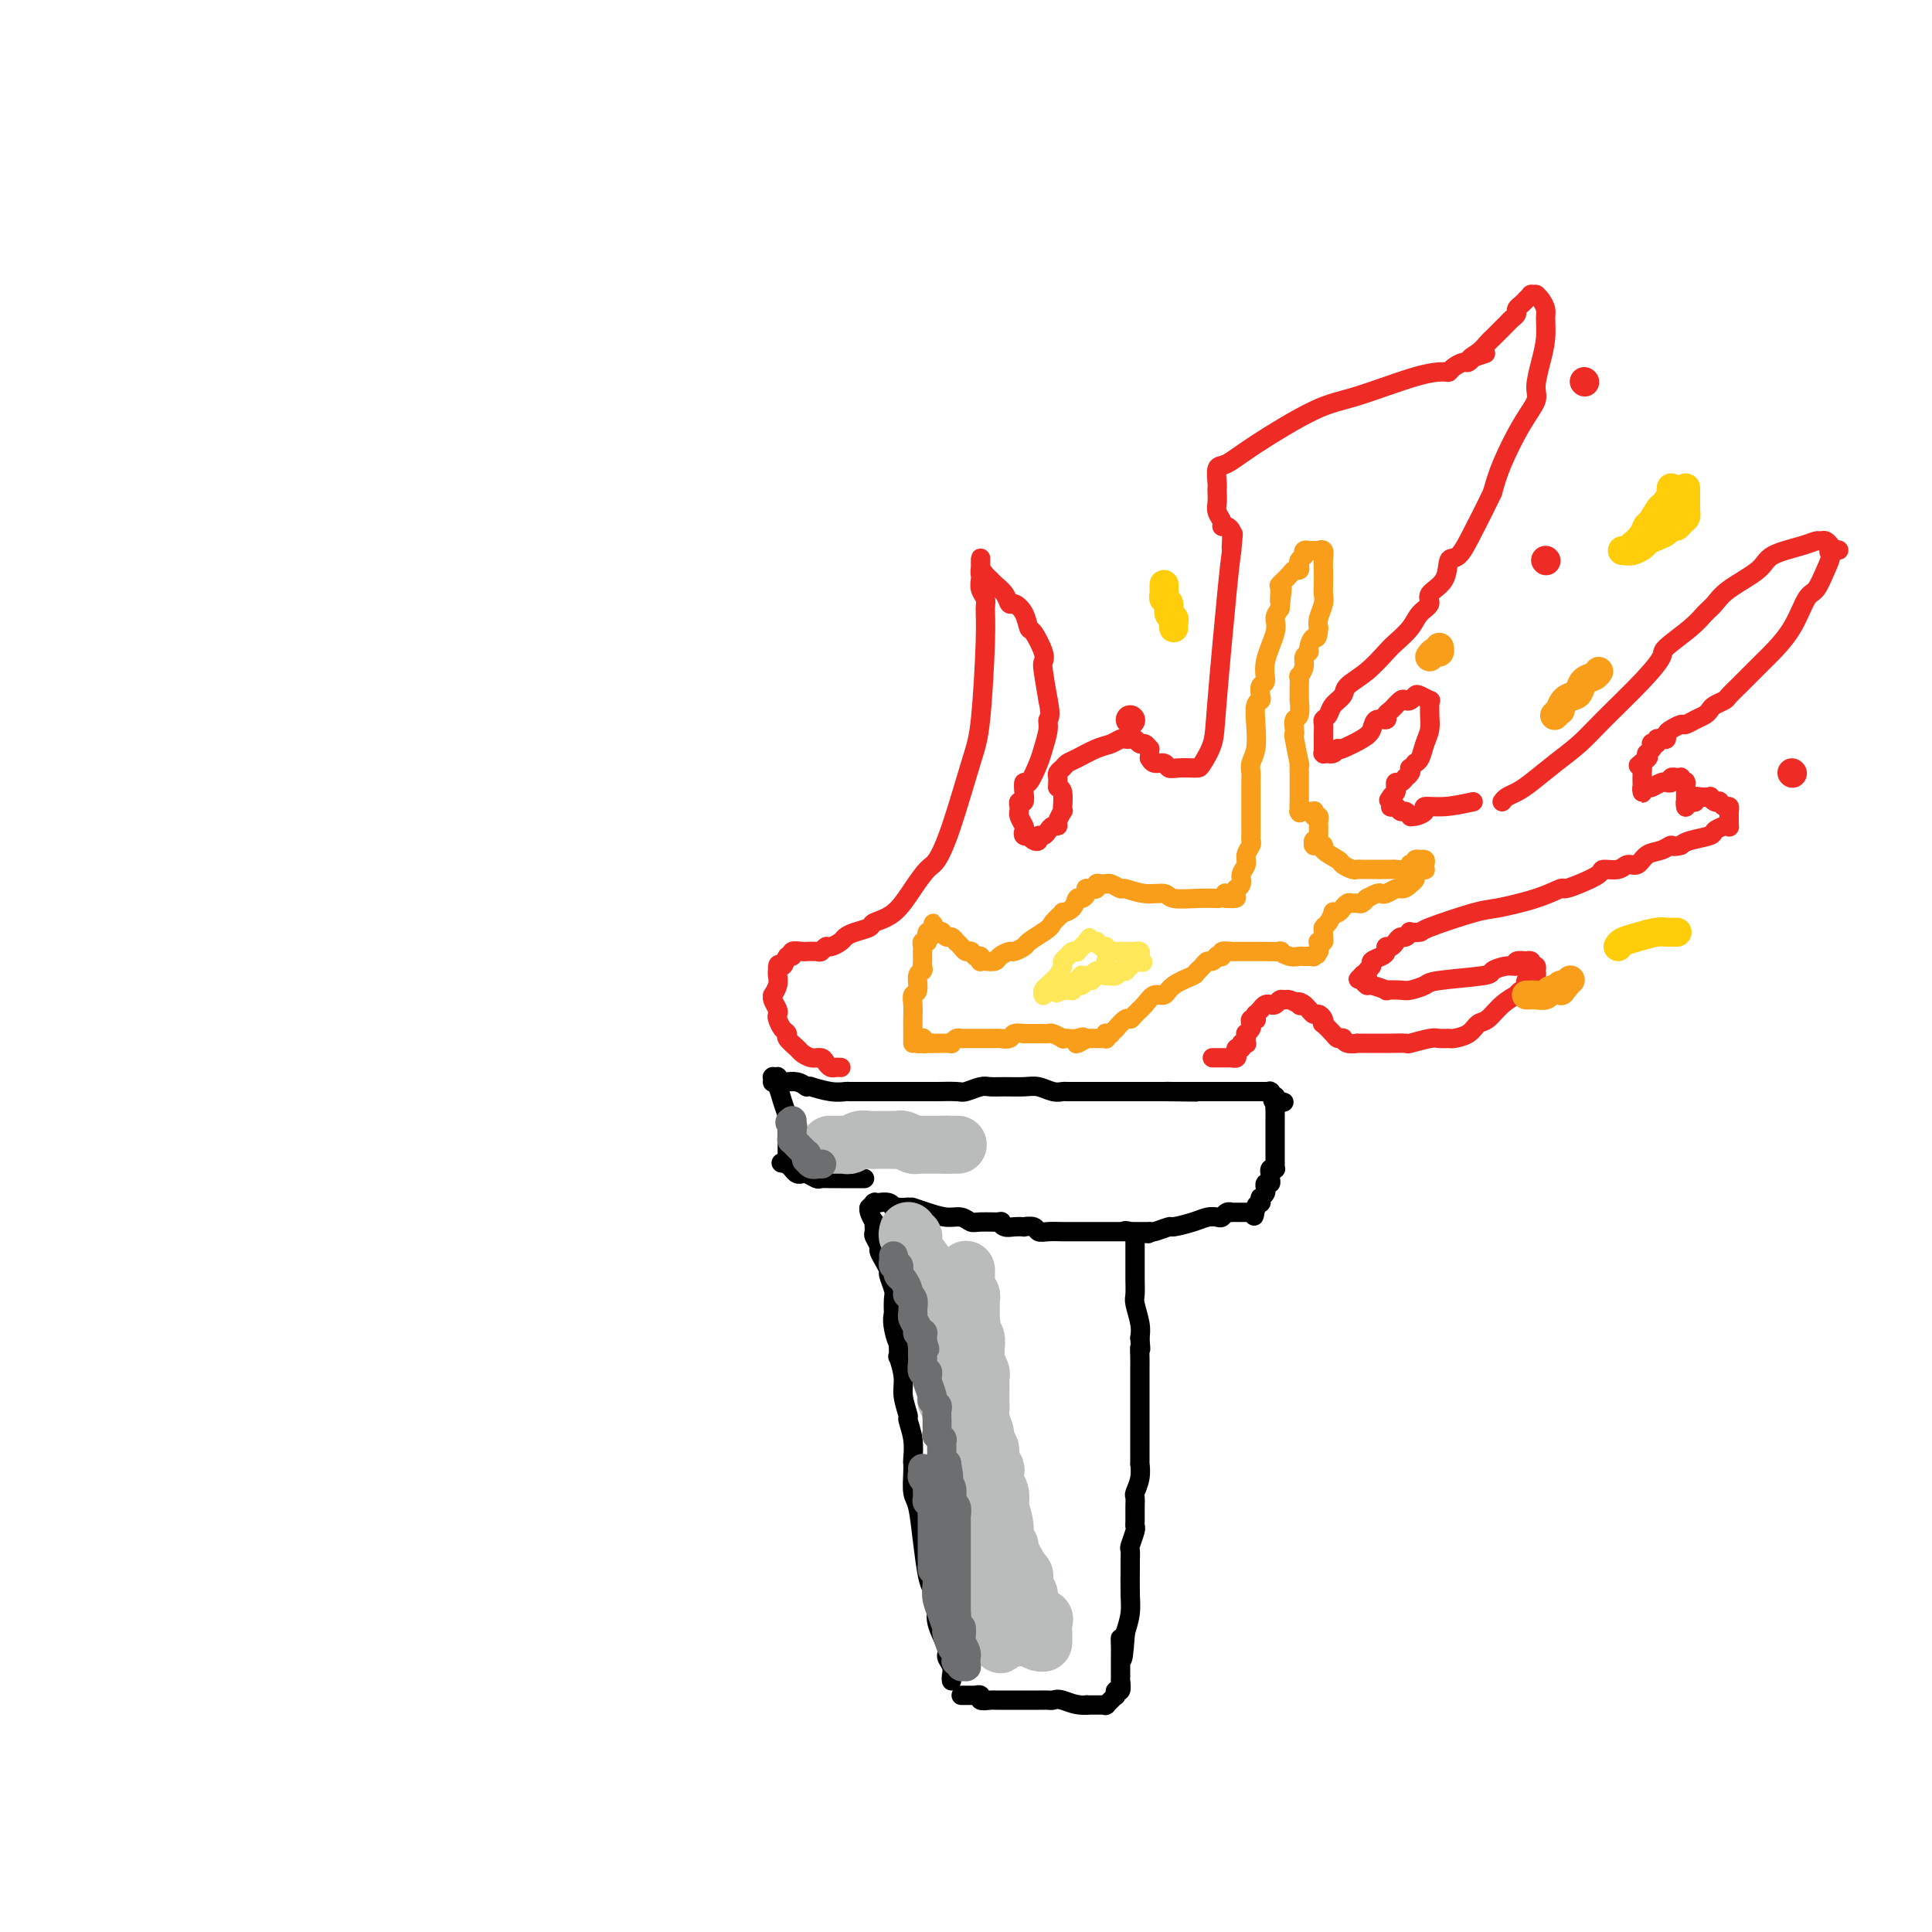 <svg viewBox='0 0 400 400' version='1.1' xmlns='http://www.w3.org/2000/svg' xmlns:xlink='http://www.w3.org/1999/xlink'><g fill='none' stroke='#000000' stroke-width='4' stroke-linecap='round' stroke-linejoin='round'><path d='M197,348c-0.035,-0.250 -0.070,-0.499 0,-1c0.070,-0.501 0.244,-1.253 0,-2c-0.244,-0.747 -0.905,-1.488 -1,-2c-0.095,-0.512 0.378,-0.794 0,-2c-0.378,-1.206 -1.607,-3.334 -2,-5c-0.393,-1.666 0.050,-2.870 0,-4c-0.050,-1.130 -0.591,-2.188 -1,-3c-0.409,-0.812 -0.684,-1.380 -1,-3c-0.316,-1.620 -0.673,-4.294 -1,-7c-0.327,-2.706 -0.624,-5.444 -1,-7c-0.376,-1.556 -0.832,-1.931 -1,-3c-0.168,-1.069 -0.049,-2.834 0,-4c0.049,-1.166 0.028,-1.735 0,-2c-0.028,-0.265 -0.064,-0.227 0,-1c0.064,-0.773 0.228,-2.358 0,-4c-0.228,-1.642 -0.850,-3.342 -1,-4c-0.150,-0.658 0.170,-0.276 0,-1c-0.170,-0.724 -0.830,-2.556 -1,-4c-0.170,-1.444 0.150,-2.500 0,-4c-0.150,-1.500 -0.771,-3.442 -1,-4c-0.229,-0.558 -0.065,0.269 0,0c0.065,-0.269 0.033,-1.635 0,-3'/><path d='M186,278c-1.641,-10.986 -0.244,-3.451 0,-1c0.244,2.451 -0.666,-0.181 -1,-2c-0.334,-1.819 -0.094,-2.824 0,-3c0.094,-0.176 0.040,0.476 0,0c-0.040,-0.476 -0.066,-2.081 0,-3c0.066,-0.919 0.224,-1.153 0,-2c-0.224,-0.847 -0.829,-2.306 -1,-3c-0.171,-0.694 0.094,-0.624 0,-1c-0.094,-0.376 -0.547,-1.199 -1,-2c-0.453,-0.801 -0.906,-1.582 -1,-2c-0.094,-0.418 0.172,-0.474 0,-1c-0.172,-0.526 -0.782,-1.520 -1,-2c-0.218,-0.480 -0.044,-0.444 0,-1c0.044,-0.556 -0.041,-1.704 0,-2c0.041,-0.296 0.207,0.260 0,0c-0.207,-0.260 -0.788,-1.338 -1,-2c-0.212,-0.662 -0.057,-0.910 0,-1c0.057,-0.090 0.014,-0.023 0,0c-0.014,0.023 -0.000,0.002 0,0c0.000,-0.002 -0.014,0.013 0,0c0.014,-0.013 0.055,-0.056 0,0c-0.055,0.056 -0.207,0.211 0,0c0.207,-0.211 0.772,-0.788 1,-1c0.228,-0.212 0.120,-0.058 0,0c-0.120,0.058 -0.252,0.019 0,0c0.252,-0.019 0.889,-0.019 1,0c0.111,0.019 -0.305,0.058 0,0c0.305,-0.058 1.329,-0.211 2,0c0.671,0.211 0.988,0.788 1,1c0.012,0.212 -0.282,0.061 0,0c0.282,-0.061 1.141,-0.030 2,0'/><path d='M187,250c1.570,-0.143 1.996,-0.001 2,0c0.004,0.001 -0.413,-0.140 0,0c0.413,0.140 1.655,0.559 3,1c1.345,0.441 2.792,0.903 4,1c1.208,0.097 2.176,-0.171 3,0c0.824,0.171 1.505,0.782 2,1c0.495,0.218 0.803,0.044 2,0c1.197,-0.044 3.281,0.041 4,0c0.719,-0.041 0.072,-0.207 0,0c-0.072,0.207 0.433,0.786 1,1c0.567,0.214 1.198,0.061 2,0c0.802,-0.061 1.775,-0.030 2,0c0.225,0.030 -0.298,0.061 0,0c0.298,-0.061 1.416,-0.212 2,0c0.584,0.212 0.632,0.789 1,1c0.368,0.211 1.054,0.057 2,0c0.946,-0.057 2.151,-0.015 3,0c0.849,0.015 1.341,0.004 2,0c0.659,-0.004 1.486,-0.001 2,0c0.514,0.001 0.716,0.000 1,0c0.284,-0.000 0.649,-0.000 1,0c0.351,0.000 0.688,0.000 1,0c0.312,-0.000 0.598,-0.000 1,0c0.402,0.000 0.921,0.000 1,0c0.079,-0.000 -0.280,-0.000 0,0c0.280,0.000 1.199,0.000 2,0c0.801,-0.000 1.482,-0.000 2,0c0.518,0.000 0.871,0.000 1,0c0.129,-0.000 0.035,-0.000 0,0c-0.035,0.000 -0.010,0.000 0,0c0.010,-0.000 0.005,-0.000 0,0'/><path d='M234,255c7.287,0.791 2.005,0.269 0,0c-2.005,-0.269 -0.733,-0.283 0,0c0.733,0.283 0.929,0.864 1,1c0.071,0.136 0.019,-0.171 0,0c-0.019,0.171 -0.005,0.822 0,1c0.005,0.178 0.001,-0.118 0,0c-0.001,0.118 -0.000,0.649 0,1c0.000,0.351 0.000,0.521 0,1c-0.000,0.479 -0.001,1.267 0,2c0.001,0.733 0.004,1.410 0,2c-0.004,0.590 -0.015,1.092 0,2c0.015,0.908 0.056,2.223 0,3c-0.056,0.777 -0.207,1.017 0,2c0.207,0.983 0.774,2.709 1,4c0.226,1.291 0.113,2.145 0,3'/><path d='M236,277c0.309,3.764 0.083,2.174 0,2c-0.083,-0.174 -0.022,1.068 0,2c0.022,0.932 0.006,1.554 0,2c-0.006,0.446 -0.002,0.717 0,1c0.002,0.283 0.000,0.579 0,1c-0.000,0.421 -0.000,0.968 0,2c0.000,1.032 0.000,2.548 0,3c-0.000,0.452 -0.000,-0.161 0,0c0.000,0.161 0.000,1.095 0,2c-0.000,0.905 0.000,1.783 0,2c-0.000,0.217 -0.000,-0.225 0,0c0.000,0.225 0.000,1.116 0,2c-0.000,0.884 -0.000,1.762 0,2c0.000,0.238 0.001,-0.162 0,0c-0.001,0.162 -0.004,0.888 0,2c0.004,1.112 0.015,2.612 0,3c-0.015,0.388 -0.057,-0.336 0,0c0.057,0.336 0.211,1.733 0,3c-0.211,1.267 -0.789,2.406 -1,3c-0.211,0.594 -0.056,0.643 0,1c0.056,0.357 0.011,1.020 0,2c-0.011,0.980 0.011,2.275 0,3c-0.011,0.725 -0.056,0.880 0,1c0.056,0.120 0.211,0.203 0,1c-0.211,0.797 -0.789,2.306 -1,3c-0.211,0.694 -0.056,0.572 0,1c0.056,0.428 0.012,1.405 0,2c-0.012,0.595 0.007,0.809 0,2c-0.007,1.191 -0.040,3.359 0,5c0.040,1.641 0.154,2.755 0,4c-0.154,1.245 -0.577,2.623 -1,4'/><path d='M233,338c-0.691,9.841 -0.917,3.943 -1,2c-0.083,-1.943 -0.022,0.071 0,1c0.022,0.929 0.006,0.775 0,1c-0.006,0.225 -0.002,0.830 0,1c0.002,0.170 0.000,-0.095 0,0c-0.000,0.095 -0.000,0.550 0,1c0.000,0.450 0.000,0.895 0,1c-0.000,0.105 -0.000,-0.132 0,0c0.000,0.132 0.001,0.632 0,1c-0.001,0.368 -0.004,0.605 0,1c0.004,0.395 0.015,0.947 0,1c-0.015,0.053 -0.057,-0.392 0,0c0.057,0.392 0.211,1.622 0,2c-0.211,0.378 -0.789,-0.094 -1,0c-0.211,0.094 -0.056,0.756 0,1c0.056,0.244 0.011,0.069 0,0c-0.011,-0.069 0.011,-0.033 0,0c-0.011,0.033 -0.056,0.062 0,0c0.056,-0.062 0.212,-0.214 0,0c-0.212,0.214 -0.793,0.793 -1,1c-0.207,0.207 -0.041,0.041 0,0c0.041,-0.041 -0.042,0.041 0,0c0.042,-0.041 0.208,-0.207 0,0c-0.208,0.207 -0.791,0.788 -1,1c-0.209,0.212 -0.044,0.057 0,0c0.044,-0.057 -0.034,-0.015 0,0c0.034,0.015 0.180,0.004 0,0c-0.180,-0.004 -0.688,-0.001 -1,0c-0.312,0.001 -0.430,0.000 -1,0c-0.570,-0.000 -1.591,-0.000 -2,0c-0.409,0.000 -0.204,0.000 0,0'/><path d='M225,353c-2.105,0.238 -3.868,-0.668 -5,-1c-1.132,-0.332 -1.633,-0.089 -2,0c-0.367,0.089 -0.601,0.024 -1,0c-0.399,-0.024 -0.965,-0.006 -2,0c-1.035,0.006 -2.540,0.002 -3,0c-0.460,-0.002 0.124,-0.001 0,0c-0.124,0.001 -0.955,0.001 -2,0c-1.045,-0.001 -2.303,-0.004 -3,0c-0.697,0.004 -0.832,0.015 -1,0c-0.168,-0.015 -0.370,-0.057 -1,0c-0.630,0.057 -1.690,0.211 -2,0c-0.310,-0.211 0.128,-0.789 0,-1c-0.128,-0.211 -0.823,-0.057 -1,0c-0.177,0.057 0.162,0.015 0,0c-0.162,-0.015 -0.827,-0.004 -1,0c-0.173,0.004 0.146,0.001 0,0c-0.146,-0.001 -0.757,-0.000 -1,0c-0.243,0.000 -0.117,0.000 0,0c0.117,-0.000 0.224,-0.000 0,0c-0.224,0.000 -0.778,0.000 -1,0c-0.222,-0.000 -0.111,-0.000 0,0'/><path d='M179,244c-0.637,-0.000 -1.274,-0.000 -2,0c-0.726,0.000 -1.542,0.001 -2,0c-0.458,-0.001 -0.560,-0.004 -1,0c-0.440,0.004 -1.218,0.015 -2,0c-0.782,-0.015 -1.568,-0.057 -2,0c-0.432,0.057 -0.511,0.212 -1,0c-0.489,-0.212 -1.389,-0.793 -2,-1c-0.611,-0.207 -0.934,-0.041 -1,0c-0.066,0.041 0.126,-0.042 0,0c-0.126,0.042 -0.569,0.208 -1,0c-0.431,-0.208 -0.851,-0.792 -1,-1c-0.149,-0.208 -0.026,-0.042 0,0c0.026,0.042 -0.046,-0.041 0,0c0.046,0.041 0.208,0.207 0,0c-0.208,-0.207 -0.788,-0.788 -1,-1c-0.212,-0.212 -0.057,-0.057 0,0c0.057,0.057 0.015,0.015 0,0c-0.015,-0.015 -0.004,-0.004 0,0c0.004,0.004 0.002,0.002 0,0'/><path d='M163,241c-2.475,-0.465 -0.663,-0.128 0,0c0.663,0.128 0.178,0.048 0,0c-0.178,-0.048 -0.048,-0.065 0,0c0.048,0.065 0.013,0.212 0,0c-0.013,-0.212 -0.003,-0.783 0,-1c0.003,-0.217 0.001,-0.080 0,0c-0.001,0.080 -0.000,0.103 0,0c0.000,-0.103 -0.000,-0.332 0,-1c0.000,-0.668 0.001,-1.774 0,-2c-0.001,-0.226 -0.003,0.428 0,0c0.003,-0.428 0.012,-1.939 0,-3c-0.012,-1.061 -0.046,-1.672 0,-2c0.046,-0.328 0.170,-0.374 0,-1c-0.170,-0.626 -0.634,-1.832 -1,-3c-0.366,-1.168 -0.634,-2.299 -1,-3c-0.366,-0.701 -0.830,-0.972 -1,-1c-0.170,-0.028 -0.045,0.189 0,0c0.045,-0.189 0.011,-0.783 0,-1c-0.011,-0.217 0.001,-0.058 0,0c-0.001,0.058 -0.015,0.015 0,0c0.015,-0.015 0.061,-0.000 0,0c-0.061,0.000 -0.227,-0.014 0,0c0.227,0.014 0.849,0.056 1,0c0.151,-0.056 -0.169,-0.211 0,0c0.169,0.211 0.828,0.789 1,1c0.172,0.211 -0.144,0.056 0,0c0.144,-0.056 0.749,-0.012 1,0c0.251,0.012 0.150,-0.007 0,0c-0.150,0.007 -0.348,0.040 0,0c0.348,-0.040 1.242,-0.154 2,0c0.758,0.154 1.379,0.577 2,1'/><path d='M167,225c0.961,-0.061 0.363,-0.212 1,0c0.637,0.212 2.510,0.789 4,1c1.490,0.211 2.598,0.057 3,0c0.402,-0.057 0.098,-0.015 1,0c0.902,0.015 3.009,0.004 5,0c1.991,-0.004 3.864,-0.001 5,0c1.136,0.001 1.533,-0.000 2,0c0.467,0.000 1.002,0.001 2,0c0.998,-0.001 2.459,-0.004 3,0c0.541,0.004 0.161,0.015 1,0c0.839,-0.015 2.898,-0.057 4,0c1.102,0.057 1.246,0.212 2,0c0.754,-0.212 2.116,-0.790 3,-1c0.884,-0.210 1.290,-0.053 2,0c0.710,0.053 1.725,0.000 3,0c1.275,-0.000 2.812,0.053 4,0c1.188,-0.053 2.028,-0.210 3,0c0.972,0.210 2.078,0.788 3,1c0.922,0.212 1.661,0.057 2,0c0.339,-0.057 0.280,-0.015 1,0c0.720,0.015 2.221,0.004 3,0c0.779,-0.004 0.837,-0.001 1,0c0.163,0.001 0.433,0.000 1,0c0.567,-0.000 1.432,-0.000 2,0c0.568,0.000 0.838,0.000 1,0c0.162,-0.000 0.217,-0.000 1,0c0.783,0.000 2.296,0.000 3,0c0.704,-0.000 0.601,-0.000 1,0c0.399,0.000 1.300,0.000 2,0c0.700,-0.000 1.200,-0.000 2,0c0.800,0.000 1.900,0.000 3,0'/><path d='M241,226c11.942,0.155 4.796,0.041 2,0c-2.796,-0.041 -1.241,-0.011 0,0c1.241,0.011 2.168,0.003 3,0c0.832,-0.003 1.570,-0.001 2,0c0.430,0.001 0.553,0.000 1,0c0.447,-0.000 1.218,-0.000 2,0c0.782,0.000 1.576,0.000 2,0c0.424,-0.000 0.477,-0.000 1,0c0.523,0.000 1.517,0.000 2,0c0.483,-0.000 0.455,-0.000 1,0c0.545,0.000 1.662,0.000 2,0c0.338,-0.000 -0.102,-0.000 0,0c0.102,0.000 0.745,0.000 1,0c0.255,-0.000 0.121,0.000 0,0c-0.121,-0.000 -0.230,-0.000 0,0c0.230,0.000 0.797,0.000 1,0c0.203,-0.000 0.040,-0.000 0,0c-0.040,0.000 0.042,0.000 0,0c-0.042,-0.000 -0.208,-0.000 0,0c0.208,0.000 0.792,0.000 1,0c0.208,-0.000 0.042,-0.000 0,0c-0.042,0.000 0.042,0.000 0,0c-0.042,-0.000 -0.208,-0.001 0,0c0.208,0.001 0.792,0.004 1,0c0.208,-0.004 0.042,-0.016 0,0c-0.042,0.016 0.041,0.061 0,0c-0.041,-0.061 -0.207,-0.226 0,0c0.207,0.226 0.788,0.844 1,1c0.212,0.156 0.057,-0.150 0,0c-0.057,0.150 -0.016,0.757 0,1c0.016,0.243 0.008,0.121 0,0'/><path d='M264,228c3.558,0.323 0.953,0.132 0,0c-0.953,-0.132 -0.255,-0.204 0,0c0.255,0.204 0.068,0.683 0,1c-0.068,0.317 -0.018,0.473 0,1c0.018,0.527 0.005,1.426 0,2c-0.005,0.574 -0.001,0.822 0,1c0.001,0.178 0.000,0.286 0,1c-0.000,0.714 -0.000,2.034 0,3c0.000,0.966 0.000,1.578 0,2c-0.000,0.422 0.000,0.653 0,1c-0.000,0.347 -0.000,0.811 0,1c0.000,0.189 0.001,0.103 0,0c-0.001,-0.103 -0.004,-0.225 0,0c0.004,0.225 0.015,0.796 0,1c-0.015,0.204 -0.057,0.040 0,0c0.057,-0.040 0.211,0.045 0,0c-0.211,-0.045 -0.788,-0.218 -1,0c-0.212,0.218 -0.061,0.828 0,1c0.061,0.172 0.030,-0.094 0,0c-0.030,0.094 -0.061,0.546 0,1c0.061,0.454 0.214,0.909 0,1c-0.214,0.091 -0.793,-0.182 -1,0c-0.207,0.182 -0.041,0.818 0,1c0.041,0.182 -0.042,-0.091 0,0c0.042,0.091 0.208,0.545 0,1c-0.208,0.455 -0.792,0.910 -1,1c-0.208,0.090 -0.042,-0.186 0,0c0.042,0.186 -0.040,0.833 0,1c0.040,0.167 0.203,-0.147 0,0c-0.203,0.147 -0.772,0.756 -1,1c-0.228,0.244 -0.114,0.122 0,0'/><path d='M260,250c-0.636,3.420 -0.226,0.969 0,0c0.226,-0.969 0.267,-0.456 0,0c-0.267,0.456 -0.841,0.854 -1,1c-0.159,0.146 0.097,0.039 0,0c-0.097,-0.039 -0.548,-0.010 -1,0c-0.452,0.010 -0.906,0.003 -1,0c-0.094,-0.003 0.172,-0.001 0,0c-0.172,0.001 -0.782,0.000 -1,0c-0.218,-0.000 -0.044,0.000 0,0c0.044,-0.000 -0.044,-0.001 0,0c0.044,0.001 0.219,0.004 0,0c-0.219,-0.004 -0.831,-0.015 -1,0c-0.169,0.015 0.107,0.056 0,0c-0.107,-0.056 -0.596,-0.208 -1,0c-0.404,0.208 -0.722,0.778 -1,1c-0.278,0.222 -0.517,0.097 -1,0c-0.483,-0.097 -1.212,-0.166 -2,0c-0.788,0.166 -1.637,0.566 -3,1c-1.363,0.434 -3.240,0.901 -4,1c-0.760,0.099 -0.402,-0.170 -1,0c-0.598,0.170 -2.150,0.777 -3,1c-0.850,0.223 -0.997,0.060 -1,0c-0.003,-0.060 0.139,-0.016 0,0c-0.139,0.016 -0.559,0.004 -1,0c-0.441,-0.004 -0.902,-0.001 -1,0c-0.098,0.001 0.166,0.000 0,0c-0.166,-0.000 -0.762,-0.000 -1,0c-0.238,0.000 -0.119,0.000 0,0'/></g>
<g fill='none' stroke='#EE2B24' stroke-width='4' stroke-linecap='round' stroke-linejoin='round'><path d='M174,221c0.090,0.006 0.179,0.012 0,0c-0.179,-0.012 -0.628,-0.041 -1,0c-0.372,0.041 -0.667,0.151 -1,0c-0.333,-0.151 -0.704,-0.564 -1,-1c-0.296,-0.436 -0.518,-0.894 -1,-1c-0.482,-0.106 -1.225,0.140 -2,0c-0.775,-0.140 -1.584,-0.666 -2,-1c-0.416,-0.334 -0.441,-0.474 -1,-1c-0.559,-0.526 -1.653,-1.436 -2,-2c-0.347,-0.564 0.052,-0.780 0,-1c-0.052,-0.220 -0.554,-0.444 -1,-1c-0.446,-0.556 -0.837,-1.446 -1,-2c-0.163,-0.554 -0.097,-0.774 0,-1c0.097,-0.226 0.226,-0.459 0,-1c-0.226,-0.541 -0.807,-1.392 -1,-2c-0.193,-0.608 0.001,-0.975 0,-1c-0.001,-0.025 -0.196,0.292 0,0c0.196,-0.292 0.784,-1.194 1,-2c0.216,-0.806 0.062,-1.516 0,-2c-0.062,-0.484 -0.031,-0.742 0,-1'/><path d='M161,201c-0.125,-2.267 0.561,-0.933 1,-1c0.439,-0.067 0.630,-1.535 1,-2c0.370,-0.465 0.921,0.072 1,0c0.079,-0.072 -0.312,-0.752 0,-1c0.312,-0.248 1.326,-0.066 2,0c0.674,0.066 1.007,0.014 1,0c-0.007,-0.014 -0.354,0.011 0,0c0.354,-0.011 1.408,-0.059 2,0c0.592,0.059 0.721,0.223 1,0c0.279,-0.223 0.706,-0.833 1,-1c0.294,-0.167 0.454,0.110 1,0c0.546,-0.110 1.478,-0.607 2,-1c0.522,-0.393 0.635,-0.683 1,-1c0.365,-0.317 0.982,-0.660 2,-1c1.018,-0.340 2.436,-0.676 3,-1c0.564,-0.324 0.272,-0.637 1,-1c0.728,-0.363 2.476,-0.777 4,-2c1.524,-1.223 2.824,-3.254 4,-5c1.176,-1.746 2.227,-3.208 3,-4c0.773,-0.792 1.269,-0.913 2,-2c0.731,-1.087 1.698,-3.138 3,-7c1.302,-3.862 2.938,-9.534 4,-13c1.062,-3.466 1.549,-4.724 2,-9c0.451,-4.276 0.867,-11.569 1,-16c0.133,-4.431 -0.017,-5.999 0,-7c0.017,-1.001 0.201,-1.435 0,-2c-0.201,-0.565 -0.786,-1.262 -1,-2c-0.214,-0.738 -0.057,-1.517 0,-2c0.057,-0.483 0.015,-0.668 0,-1c-0.015,-0.332 -0.004,-0.809 0,-1c0.004,-0.191 0.002,-0.095 0,0'/><path d='M203,118c0.013,-4.783 0.044,-1.241 0,0c-0.044,1.241 -0.163,0.180 0,0c0.163,-0.180 0.607,0.520 1,1c0.393,0.480 0.734,0.740 1,1c0.266,0.260 0.456,0.519 1,1c0.544,0.481 1.441,1.184 2,2c0.559,0.816 0.778,1.746 1,2c0.222,0.254 0.445,-0.167 1,0c0.555,0.167 1.441,0.923 2,2c0.559,1.077 0.790,2.474 1,3c0.210,0.526 0.399,0.183 1,1c0.601,0.817 1.615,2.796 2,4c0.385,1.204 0.142,1.632 0,2c-0.142,0.368 -0.183,0.677 0,2c0.183,1.323 0.592,3.662 1,6'/><path d='M217,145c0.760,3.626 0.158,3.691 0,4c-0.158,0.309 0.126,0.862 0,2c-0.126,1.138 -0.661,2.860 -1,4c-0.339,1.140 -0.482,1.696 -1,3c-0.518,1.304 -1.410,3.354 -2,4c-0.590,0.646 -0.876,-0.111 -1,0c-0.124,0.111 -0.086,1.091 0,2c0.086,0.909 0.219,1.746 0,2c-0.219,0.254 -0.792,-0.073 -1,0c-0.208,0.073 -0.052,0.548 0,1c0.052,0.452 0.000,0.880 0,1c-0.000,0.120 0.051,-0.069 0,0c-0.051,0.069 -0.206,0.397 0,1c0.206,0.603 0.772,1.481 1,2c0.228,0.519 0.116,0.678 0,1c-0.116,0.322 -0.237,0.805 0,1c0.237,0.195 0.833,0.101 1,0c0.167,-0.101 -0.096,-0.208 0,0c0.096,0.208 0.551,0.733 1,1c0.449,0.267 0.894,0.278 1,0c0.106,-0.278 -0.125,-0.845 0,-1c0.125,-0.155 0.607,0.100 1,0c0.393,-0.100 0.698,-0.556 1,-1c0.302,-0.444 0.603,-0.875 1,-1c0.397,-0.125 0.891,0.057 1,0c0.109,-0.057 -0.166,-0.351 0,-1c0.166,-0.649 0.774,-1.652 1,-2c0.226,-0.348 0.071,-0.042 0,0c-0.071,0.042 -0.058,-0.181 0,-1c0.058,-0.819 0.159,-2.234 0,-3c-0.159,-0.766 -0.580,-0.883 -1,-1'/><path d='M219,163c-0.004,-1.262 -0.012,-0.916 0,-1c0.012,-0.084 0.046,-0.599 0,-1c-0.046,-0.401 -0.172,-0.689 0,-1c0.172,-0.311 0.640,-0.646 1,-1c0.360,-0.354 0.611,-0.725 1,-1c0.389,-0.275 0.916,-0.452 2,-1c1.084,-0.548 2.724,-1.467 4,-2c1.276,-0.533 2.187,-0.680 3,-1c0.813,-0.320 1.527,-0.814 2,-1c0.473,-0.186 0.704,-0.065 1,0c0.296,0.065 0.658,0.074 1,0c0.342,-0.074 0.666,-0.231 1,0c0.334,0.231 0.678,0.849 1,1c0.322,0.151 0.622,-0.166 1,0c0.378,0.166 0.833,0.814 1,1c0.167,0.186 0.047,-0.090 0,0c-0.047,0.090 -0.020,0.545 0,1c0.020,0.455 0.032,0.910 0,1c-0.032,0.090 -0.109,-0.186 0,0c0.109,0.186 0.405,0.835 1,1c0.595,0.165 1.489,-0.152 2,0c0.511,0.152 0.638,0.773 1,1c0.362,0.227 0.961,0.060 2,0c1.039,-0.060 2.520,-0.013 3,0c0.480,0.013 -0.041,-0.007 0,0c0.041,0.007 0.645,0.039 1,0c0.355,-0.039 0.463,-0.151 1,-1c0.537,-0.849 1.505,-2.434 2,-4c0.495,-1.566 0.518,-3.114 1,-9c0.482,-5.886 1.423,-16.110 2,-22c0.577,-5.890 0.788,-7.445 1,-9'/><path d='M255,114c0.618,-6.367 0.163,-2.284 0,-1c-0.163,1.284 -0.034,-0.230 0,-1c0.034,-0.770 -0.028,-0.797 0,-1c0.028,-0.203 0.147,-0.582 0,-1c-0.147,-0.418 -0.561,-0.874 -1,-1c-0.439,-0.126 -0.902,0.079 -1,0c-0.098,-0.079 0.170,-0.441 0,-1c-0.170,-0.559 -0.777,-1.313 -1,-2c-0.223,-0.687 -0.061,-1.305 0,-2c0.061,-0.695 0.021,-1.466 0,-2c-0.021,-0.534 -0.021,-0.831 0,-1c0.021,-0.169 0.065,-0.209 0,-1c-0.065,-0.791 -0.240,-2.331 0,-3c0.240,-0.669 0.895,-0.466 2,-1c1.105,-0.534 2.660,-1.803 6,-4c3.340,-2.197 8.464,-5.320 12,-7c3.536,-1.680 5.485,-1.917 9,-3c3.515,-1.083 8.595,-3.012 12,-4c3.405,-0.988 5.136,-1.034 6,-1c0.864,0.034 0.862,0.149 1,0c0.138,-0.149 0.415,-0.562 1,-1c0.585,-0.438 1.476,-0.901 2,-1c0.524,-0.099 0.679,0.166 1,0c0.321,-0.166 0.806,-0.762 1,-1c0.194,-0.238 0.097,-0.119 0,0'/><path d='M305,74c5.073,-1.670 1.256,-0.344 0,0c-1.256,0.344 0.048,-0.293 1,-1c0.952,-0.707 1.550,-1.485 2,-2c0.450,-0.515 0.751,-0.768 1,-1c0.249,-0.232 0.444,-0.443 1,-1c0.556,-0.557 1.473,-1.459 2,-2c0.527,-0.541 0.666,-0.722 1,-1c0.334,-0.278 0.864,-0.653 1,-1c0.136,-0.347 -0.121,-0.667 0,-1c0.121,-0.333 0.621,-0.678 1,-1c0.379,-0.322 0.636,-0.622 1,-1c0.364,-0.378 0.833,-0.833 1,-1c0.167,-0.167 0.031,-0.045 0,0c-0.031,0.045 0.044,0.012 0,0c-0.044,-0.012 -0.208,-0.003 0,0c0.208,0.003 0.788,0.001 1,0c0.212,-0.001 0.056,-0.001 0,0c-0.056,0.001 -0.012,0.002 0,0c0.012,-0.002 -0.007,-0.008 0,0c0.007,0.008 0.040,0.031 0,0c-0.040,-0.031 -0.154,-0.116 0,0c0.154,0.116 0.574,0.434 1,1c0.426,0.566 0.856,1.380 1,2c0.144,0.620 0.002,1.046 0,2c-0.002,0.954 0.135,2.436 0,4c-0.135,1.564 -0.543,3.211 -1,5c-0.457,1.789 -0.962,3.720 -1,5c-0.038,1.280 0.392,1.910 0,3c-0.392,1.090 -1.606,2.640 -3,5c-1.394,2.360 -2.970,5.532 -4,8c-1.030,2.468 -1.515,4.234 -2,6'/><path d='M309,102c-2.148,4.450 -3.018,6.074 -4,8c-0.982,1.926 -2.076,4.154 -3,5c-0.924,0.846 -1.680,0.309 -2,1c-0.320,0.691 -0.206,2.610 -1,4c-0.794,1.390 -2.496,2.249 -3,3c-0.504,0.751 0.190,1.393 0,2c-0.190,0.607 -1.263,1.180 -2,2c-0.737,0.820 -1.136,1.886 -2,3c-0.864,1.114 -2.191,2.276 -3,3c-0.809,0.724 -1.099,1.009 -2,2c-0.901,0.991 -2.412,2.689 -4,4c-1.588,1.311 -3.252,2.235 -4,3c-0.748,0.765 -0.579,1.370 -1,2c-0.421,0.630 -1.433,1.286 -2,2c-0.567,0.714 -0.688,1.488 -1,2c-0.312,0.512 -0.816,0.763 -1,1c-0.184,0.237 -0.049,0.458 0,1c0.049,0.542 0.013,1.403 0,2c-0.013,0.597 -0.004,0.931 0,1c0.004,0.069 0.001,-0.126 0,0c-0.001,0.126 -0.000,0.573 0,1c0.000,0.427 0.000,0.832 0,1c-0.000,0.168 -0.001,0.097 0,0c0.001,-0.097 0.004,-0.222 0,0c-0.004,0.222 -0.016,0.791 0,1c0.016,0.209 0.060,0.057 0,0c-0.060,-0.057 -0.223,-0.018 0,0c0.223,0.018 0.833,0.015 1,0c0.167,-0.015 -0.109,-0.043 0,0c0.109,0.043 0.603,0.155 1,0c0.397,-0.155 0.699,-0.578 1,-1'/><path d='M277,155c0.478,0.098 0.174,0.342 1,0c0.826,-0.342 2.781,-1.272 4,-2c1.219,-0.728 1.702,-1.255 2,-2c0.298,-0.745 0.412,-1.710 1,-2c0.588,-0.290 1.649,0.094 2,0c0.351,-0.094 -0.008,-0.665 0,-1c0.008,-0.335 0.384,-0.433 1,-1c0.616,-0.567 1.473,-1.603 2,-2c0.527,-0.397 0.723,-0.155 1,0c0.277,0.155 0.634,0.223 1,0c0.366,-0.223 0.739,-0.737 1,-1c0.261,-0.263 0.409,-0.276 1,0c0.591,0.276 1.623,0.839 2,1c0.377,0.161 0.098,-0.082 0,0c-0.098,0.082 -0.015,0.487 0,1c0.015,0.513 -0.039,1.133 0,2c0.039,0.867 0.169,1.983 0,3c-0.169,1.017 -0.637,1.937 -1,3c-0.363,1.063 -0.619,2.270 -1,3c-0.381,0.730 -0.886,0.983 -1,1c-0.114,0.017 0.162,-0.202 0,0c-0.162,0.202 -0.761,0.823 -1,1c-0.239,0.177 -0.120,-0.092 0,0c0.120,0.092 0.239,0.546 0,1c-0.239,0.454 -0.835,0.909 -1,1c-0.165,0.091 0.100,-0.183 0,0c-0.100,0.183 -0.565,0.823 -1,1c-0.435,0.177 -0.838,-0.107 -1,0c-0.162,0.107 -0.082,0.606 0,1c0.082,0.394 0.166,0.684 0,1c-0.166,0.316 -0.583,0.658 -1,1'/><path d='M288,165c-0.928,1.250 -0.250,0.374 0,0c0.250,-0.374 0.070,-0.245 0,0c-0.070,0.245 -0.030,0.606 0,1c0.030,0.394 0.049,0.823 0,1c-0.049,0.177 -0.167,0.104 0,0c0.167,-0.104 0.619,-0.238 1,0c0.381,0.238 0.692,0.849 1,1c0.308,0.151 0.613,-0.158 1,0c0.387,0.158 0.857,0.785 1,1c0.143,0.215 -0.042,0.020 0,0c0.042,-0.020 0.312,0.136 1,0c0.688,-0.136 1.793,-0.562 2,-1c0.207,-0.438 -0.483,-0.887 0,-1c0.483,-0.113 2.138,0.111 4,0c1.862,-0.111 3.931,-0.555 6,-1'/><path d='M311,166c0.256,-0.344 0.511,-0.689 1,-1c0.489,-0.311 1.211,-0.589 2,-1c0.789,-0.411 1.645,-0.955 3,-2c1.355,-1.045 3.208,-2.592 5,-4c1.792,-1.408 3.523,-2.679 5,-4c1.477,-1.321 2.699,-2.692 5,-5c2.301,-2.308 5.680,-5.553 8,-8c2.320,-2.447 3.580,-4.097 4,-5c0.420,-0.903 -0.001,-1.059 1,-2c1.001,-0.941 3.424,-2.667 5,-4c1.576,-1.333 2.305,-2.272 3,-3c0.695,-0.728 1.355,-1.245 2,-2c0.645,-0.755 1.276,-1.747 3,-3c1.724,-1.253 4.542,-2.766 6,-4c1.458,-1.234 1.556,-2.188 3,-3c1.444,-0.812 4.233,-1.482 6,-2c1.767,-0.518 2.512,-0.885 3,-1c0.488,-0.115 0.718,0.021 1,0c0.282,-0.021 0.614,-0.199 1,0c0.386,0.199 0.825,0.775 1,1c0.175,0.225 0.086,0.099 0,0c-0.086,-0.099 -0.167,-0.171 0,0c0.167,0.171 0.584,0.586 1,1'/><path d='M380,114c1.775,-0.183 -0.286,-0.141 -1,0c-0.714,0.141 -0.080,0.381 0,1c0.080,0.619 -0.395,1.615 -1,3c-0.605,1.385 -1.340,3.157 -2,4c-0.660,0.843 -1.244,0.758 -2,2c-0.756,1.242 -1.683,3.813 -3,6c-1.317,2.187 -3.025,3.990 -4,5c-0.975,1.010 -1.216,1.226 -2,2c-0.784,0.774 -2.112,2.105 -3,3c-0.888,0.895 -1.337,1.353 -2,2c-0.663,0.647 -1.539,1.483 -2,2c-0.461,0.517 -0.507,0.716 -1,1c-0.493,0.284 -1.431,0.655 -2,1c-0.569,0.345 -0.767,0.666 -1,1c-0.233,0.334 -0.500,0.681 -1,1c-0.500,0.319 -1.234,0.610 -2,1c-0.766,0.390 -1.563,0.879 -2,1c-0.437,0.121 -0.512,-0.125 -1,0c-0.488,0.125 -1.389,0.621 -2,1c-0.611,0.379 -0.933,0.641 -1,1c-0.067,0.359 0.122,0.814 0,1c-0.122,0.186 -0.554,0.101 -1,0c-0.446,-0.101 -0.904,-0.219 -1,0c-0.096,0.219 0.172,0.776 0,1c-0.172,0.224 -0.782,0.117 -1,0c-0.218,-0.117 -0.044,-0.242 0,0c0.044,0.242 -0.041,0.852 0,1c0.041,0.148 0.207,-0.167 0,0c-0.207,0.167 -0.786,0.814 -1,1c-0.214,0.186 -0.061,-0.090 0,0c0.061,0.090 0.031,0.545 0,1'/><path d='M341,157c-3.962,3.336 -0.865,0.677 0,0c0.865,-0.677 -0.500,0.628 -1,1c-0.500,0.372 -0.134,-0.188 0,0c0.134,0.188 0.036,1.126 0,2c-0.036,0.874 -0.010,1.684 0,2c0.010,0.316 0.003,0.136 0,0c-0.003,-0.136 -0.001,-0.229 0,0c0.001,0.229 0.000,0.780 0,1c-0.000,0.220 -0.001,0.108 0,0c0.001,-0.108 0.003,-0.211 0,0c-0.003,0.211 -0.013,0.737 0,1c0.013,0.263 0.048,0.263 0,0c-0.048,-0.263 -0.181,-0.788 0,-1c0.181,-0.212 0.674,-0.110 1,0c0.326,0.110 0.484,0.227 1,0c0.516,-0.227 1.391,-0.797 2,-1c0.609,-0.203 0.952,-0.040 1,0c0.048,0.040 -0.198,-0.042 0,0c0.198,0.042 0.842,0.208 1,0c0.158,-0.208 -0.169,-0.789 0,-1c0.169,-0.211 0.834,-0.053 1,0c0.166,0.053 -0.166,0.001 0,0c0.166,-0.001 0.829,0.051 1,0c0.171,-0.051 -0.150,-0.203 0,0c0.150,0.203 0.772,0.761 1,1c0.228,0.239 0.061,0.158 0,0c-0.061,-0.158 -0.016,-0.393 0,0c0.016,0.393 0.004,1.413 0,2c-0.004,0.587 -0.001,0.739 0,1c0.001,0.261 0.001,0.630 0,1'/><path d='M349,166c0.309,1.000 0.083,1.000 0,1c-0.083,-0.000 -0.022,-0.000 0,0c0.022,0.000 0.006,0.000 0,0c-0.006,-0.000 -0.002,-0.000 0,0c0.002,0.000 0.001,0.001 0,0c-0.001,-0.001 -0.001,-0.004 0,0c0.001,0.004 0.003,0.015 0,0c-0.003,-0.015 -0.011,-0.056 0,0c0.011,0.056 0.041,0.207 0,0c-0.041,-0.207 -0.153,-0.774 0,-1c0.153,-0.226 0.571,-0.113 1,0c0.429,0.113 0.871,0.225 1,0c0.129,-0.225 -0.054,-0.789 0,-1c0.054,-0.211 0.344,-0.070 1,0c0.656,0.070 1.678,0.070 2,0c0.322,-0.070 -0.054,-0.211 0,0c0.054,0.211 0.540,0.774 1,1c0.460,0.226 0.894,0.117 1,0c0.106,-0.117 -0.115,-0.240 0,0c0.115,0.240 0.567,0.842 1,1c0.433,0.158 0.849,-0.129 1,0c0.151,0.129 0.039,0.675 0,1c-0.039,0.325 -0.004,0.430 0,1c0.004,0.570 -0.024,1.606 0,2c0.024,0.394 0.098,0.147 0,0c-0.098,-0.147 -0.369,-0.194 -1,0c-0.631,0.194 -1.623,0.629 -2,1c-0.377,0.371 -0.140,0.677 -1,1c-0.860,0.323 -2.817,0.664 -4,1c-1.183,0.336 -1.591,0.668 -2,1'/><path d='M348,175c-1.921,0.565 -1.722,-0.021 -2,0c-0.278,0.021 -1.032,0.651 -2,1c-0.968,0.349 -2.151,0.419 -3,1c-0.849,0.581 -1.363,1.674 -2,2c-0.637,0.326 -1.398,-0.117 -2,0c-0.602,0.117 -1.044,0.792 -2,1c-0.956,0.208 -2.425,-0.051 -3,0c-0.575,0.051 -0.257,0.412 -1,1c-0.743,0.588 -2.549,1.405 -4,2c-1.451,0.595 -2.549,0.970 -3,1c-0.451,0.030 -0.255,-0.283 -1,0c-0.745,0.283 -2.432,1.162 -5,2c-2.568,0.838 -6.016,1.636 -8,2c-1.984,0.364 -2.503,0.292 -5,1c-2.497,0.708 -6.973,2.194 -9,3c-2.027,0.806 -1.604,0.933 -2,1c-0.396,0.067 -1.612,0.073 -2,0c-0.388,-0.073 0.051,-0.226 0,0c-0.051,0.226 -0.592,0.830 -1,1c-0.408,0.170 -0.683,-0.095 -1,0c-0.317,0.095 -0.675,0.550 -1,1c-0.325,0.450 -0.617,0.894 -1,1c-0.383,0.106 -0.858,-0.126 -1,0c-0.142,0.126 0.049,0.611 0,1c-0.049,0.389 -0.339,0.682 -1,1c-0.661,0.318 -1.693,0.659 -2,1c-0.307,0.341 0.111,0.680 0,1c-0.111,0.320 -0.751,0.622 -1,1c-0.249,0.378 -0.105,0.833 0,1c0.105,0.167 0.173,0.048 0,0c-0.173,-0.048 -0.586,-0.024 -1,0'/><path d='M282,202c-1.547,1.408 -0.416,0.429 0,0c0.416,-0.429 0.115,-0.307 0,0c-0.115,0.307 -0.044,0.799 0,1c0.044,0.201 0.062,0.110 0,0c-0.062,-0.110 -0.205,-0.240 0,0c0.205,0.240 0.759,0.849 1,1c0.241,0.151 0.171,-0.155 1,0c0.829,0.155 2.558,0.771 3,1c0.442,0.229 -0.405,0.073 0,0c0.405,-0.073 2.060,-0.061 3,0c0.940,0.061 1.163,0.171 2,0c0.837,-0.171 2.286,-0.624 3,-1c0.714,-0.376 0.693,-0.674 3,-1c2.307,-0.326 6.942,-0.680 9,-1c2.058,-0.320 1.540,-0.608 2,-1c0.460,-0.392 1.898,-0.889 3,-1c1.102,-0.111 1.869,0.165 2,0c0.131,-0.165 -0.372,-0.772 0,-1c0.372,-0.228 1.620,-0.076 2,0c0.380,0.076 -0.108,0.077 0,0c0.108,-0.077 0.813,-0.232 1,0c0.187,0.232 -0.145,0.851 0,1c0.145,0.149 0.767,-0.171 1,0c0.233,0.171 0.078,0.835 0,1c-0.078,0.165 -0.077,-0.167 0,0c0.077,0.167 0.231,0.833 0,1c-0.231,0.167 -0.846,-0.165 -1,0c-0.154,0.165 0.155,0.828 0,1c-0.155,0.172 -0.772,-0.146 -1,0c-0.228,0.146 -0.065,0.756 0,1c0.065,0.244 0.033,0.122 0,0'/><path d='M316,204c-0.156,0.934 -0.545,0.769 -1,1c-0.455,0.231 -0.976,0.859 -1,1c-0.024,0.141 0.448,-0.204 0,0c-0.448,0.204 -1.815,0.959 -3,2c-1.185,1.041 -2.186,2.370 -3,3c-0.814,0.630 -1.440,0.561 -2,1c-0.560,0.439 -1.054,1.384 -2,2c-0.946,0.616 -2.345,0.901 -3,1c-0.655,0.099 -0.565,0.013 -1,0c-0.435,-0.013 -1.394,0.049 -2,0c-0.606,-0.049 -0.859,-0.209 -2,0c-1.141,0.209 -3.170,0.788 -4,1c-0.830,0.212 -0.463,0.057 -1,0c-0.537,-0.057 -1.980,-0.015 -3,0c-1.020,0.015 -1.616,0.004 -2,0c-0.384,-0.004 -0.554,-0.000 -1,0c-0.446,0.000 -1.167,-0.004 -2,0c-0.833,0.004 -1.777,0.015 -2,0c-0.223,-0.015 0.277,-0.056 0,0c-0.277,0.056 -1.330,0.209 -2,0c-0.670,-0.209 -0.958,-0.782 -1,-1c-0.042,-0.218 0.160,-0.082 0,0c-0.160,0.082 -0.683,0.110 -1,0c-0.317,-0.110 -0.428,-0.359 -1,-1c-0.572,-0.641 -1.606,-1.673 -2,-2c-0.394,-0.327 -0.147,0.053 0,0c0.147,-0.053 0.194,-0.539 0,-1c-0.194,-0.461 -0.629,-0.897 -1,-1c-0.371,-0.103 -0.677,0.126 -1,0c-0.323,-0.126 -0.664,-0.607 -1,-1c-0.336,-0.393 -0.668,-0.696 -1,-1'/><path d='M270,208c-1.493,-1.099 -1.226,-0.348 -1,0c0.226,0.348 0.412,0.293 0,0c-0.412,-0.293 -1.421,-0.825 -2,-1c-0.579,-0.175 -0.729,0.006 -1,0c-0.271,-0.006 -0.664,-0.199 -1,0c-0.336,0.199 -0.616,0.789 -1,1c-0.384,0.211 -0.872,0.041 -1,0c-0.128,-0.041 0.106,0.046 0,0c-0.106,-0.046 -0.550,-0.223 -1,0c-0.450,0.223 -0.905,0.848 -1,1c-0.095,0.152 0.172,-0.169 0,0c-0.172,0.169 -0.782,0.829 -1,1c-0.218,0.171 -0.045,-0.147 0,0c0.045,0.147 -0.040,0.760 0,1c0.040,0.240 0.203,0.107 0,0c-0.203,-0.107 -0.772,-0.187 -1,0c-0.228,0.187 -0.114,0.642 0,1c0.114,0.358 0.227,0.618 0,1c-0.227,0.382 -0.793,0.886 -1,1c-0.207,0.114 -0.056,-0.162 0,0c0.056,0.162 0.016,0.762 0,1c-0.016,0.238 -0.008,0.115 0,0c0.008,-0.115 0.016,-0.223 0,0c-0.016,0.223 -0.057,0.778 0,1c0.057,0.222 0.212,0.112 0,0c-0.212,-0.112 -0.793,-0.227 -1,0c-0.207,0.227 -0.042,0.796 0,1c0.042,0.204 -0.040,0.044 0,0c0.040,-0.044 0.203,0.026 0,0c-0.203,-0.026 -0.772,-0.150 -1,0c-0.228,0.150 -0.114,0.575 0,1'/><path d='M256,218c-0.769,1.409 -0.191,0.430 0,0c0.191,-0.430 -0.004,-0.311 0,0c0.004,0.311 0.209,0.815 0,1c-0.209,0.185 -0.830,0.049 -1,0c-0.170,-0.049 0.112,-0.013 0,0c-0.112,0.013 -0.619,0.004 -1,0c-0.381,-0.004 -0.637,-0.001 -1,0c-0.363,0.001 -0.833,0.000 -1,0c-0.167,-0.000 -0.031,-0.000 0,0c0.031,0.000 -0.043,0.000 0,0c0.043,-0.000 0.204,-0.000 0,0c-0.204,0.000 -0.773,0.000 -1,0c-0.227,-0.000 -0.114,-0.000 0,0'/></g>
<g fill='none' stroke='#F99E1B' stroke-width='4' stroke-linecap='round' stroke-linejoin='round'><path d='M189,216c-0.001,-0.237 -0.001,-0.473 0,-1c0.001,-0.527 0.004,-1.343 0,-2c-0.004,-0.657 -0.016,-1.153 0,-2c0.016,-0.847 0.061,-2.044 0,-3c-0.061,-0.956 -0.226,-1.671 0,-2c0.226,-0.329 0.845,-0.273 1,-1c0.155,-0.727 -0.155,-2.236 0,-3c0.155,-0.764 0.773,-0.783 1,-1c0.227,-0.217 0.061,-0.633 0,-1c-0.061,-0.367 -0.016,-0.686 0,-1c0.016,-0.314 0.005,-0.623 0,-1c-0.005,-0.377 -0.002,-0.823 0,-1c0.002,-0.177 0.004,-0.085 0,0c-0.004,0.085 -0.015,0.162 0,0c0.015,-0.162 0.057,-0.564 0,-1c-0.057,-0.436 -0.212,-0.905 0,-1c0.212,-0.095 0.793,0.185 1,0c0.207,-0.185 0.041,-0.834 0,-1c-0.041,-0.166 0.041,0.152 0,0c-0.041,-0.152 -0.207,-0.773 0,-1c0.207,-0.227 0.786,-0.061 1,0c0.214,0.061 0.061,0.017 0,0c-0.061,-0.017 -0.031,-0.009 0,0'/><path d='M193,193c0.558,-3.558 -0.048,-0.953 0,0c0.048,0.953 0.749,0.256 1,0c0.251,-0.256 0.052,-0.070 0,0c-0.052,0.070 0.042,0.023 0,0c-0.042,-0.023 -0.219,-0.021 0,0c0.219,0.021 0.833,0.062 1,0c0.167,-0.062 -0.114,-0.228 0,0c0.114,0.228 0.622,0.848 1,1c0.378,0.152 0.626,-0.166 1,0c0.374,0.166 0.874,0.815 1,1c0.126,0.185 -0.124,-0.094 0,0c0.124,0.094 0.621,0.560 1,1c0.379,0.440 0.641,0.854 1,1c0.359,0.146 0.814,0.025 1,0c0.186,-0.025 0.103,0.046 0,0c-0.103,-0.046 -0.225,-0.208 0,0c0.225,0.208 0.796,0.787 1,1c0.204,0.213 0.041,0.061 0,0c-0.041,-0.061 0.041,-0.030 0,0c-0.041,0.030 -0.205,0.060 0,0c0.205,-0.060 0.780,-0.212 1,0c0.220,0.212 0.085,0.786 0,1c-0.085,0.214 -0.121,0.067 0,0c0.121,-0.067 0.398,-0.056 1,0c0.602,0.056 1.527,0.155 2,0c0.473,-0.155 0.492,-0.566 1,-1c0.508,-0.434 1.503,-0.893 2,-1c0.497,-0.107 0.494,0.136 1,0c0.506,-0.136 1.521,-0.652 2,-1c0.479,-0.348 0.423,-0.528 1,-1c0.577,-0.472 1.789,-1.236 3,-2'/><path d='M216,193c1.871,-1.258 1.548,-1.403 2,-2c0.452,-0.597 1.679,-1.648 2,-2c0.321,-0.352 -0.264,-0.006 0,0c0.264,0.006 1.377,-0.328 2,-1c0.623,-0.672 0.754,-1.683 1,-2c0.246,-0.317 0.606,0.059 1,0c0.394,-0.059 0.823,-0.552 1,-1c0.177,-0.448 0.104,-0.851 0,-1c-0.104,-0.149 -0.239,-0.044 0,0c0.239,0.044 0.851,0.026 1,0c0.149,-0.026 -0.166,-0.060 0,0c0.166,0.060 0.815,0.212 1,0c0.185,-0.212 -0.092,-0.790 0,-1c0.092,-0.210 0.554,-0.052 1,0c0.446,0.052 0.877,-0.001 1,0c0.123,0.001 -0.061,0.057 0,0c0.061,-0.057 0.366,-0.226 1,0c0.634,0.226 1.595,0.849 2,1c0.405,0.151 0.253,-0.170 1,0c0.747,0.170 2.394,0.830 4,1c1.606,0.170 3.172,-0.151 4,0c0.828,0.151 0.918,0.772 2,1c1.082,0.228 3.154,0.061 5,0c1.846,-0.061 3.464,-0.016 4,0c0.536,0.016 -0.009,0.004 0,0c0.009,-0.004 0.574,-0.001 1,0c0.426,0.001 0.713,0.001 1,0'/><path d='M254,186c3.979,0.221 0.927,-0.728 0,-1c-0.927,-0.272 0.272,0.131 1,0c0.728,-0.131 0.984,-0.798 1,-1c0.016,-0.202 -0.207,0.059 0,0c0.207,-0.059 0.844,-0.439 1,-1c0.156,-0.561 -0.168,-1.302 0,-2c0.168,-0.698 0.830,-1.353 1,-2c0.170,-0.647 -0.151,-1.286 0,-2c0.151,-0.714 0.772,-1.502 1,-2c0.228,-0.498 0.061,-0.705 0,-1c-0.061,-0.295 -0.016,-0.677 0,-1c0.016,-0.323 0.004,-0.587 0,-1c-0.004,-0.413 -0.001,-0.973 0,-1c0.001,-0.027 0.000,0.481 0,0c-0.000,-0.481 0.000,-1.949 0,-3c-0.000,-1.051 -0.001,-1.685 0,-2c0.001,-0.315 0.004,-0.312 0,-1c-0.004,-0.688 -0.015,-2.066 0,-3c0.015,-0.934 0.056,-1.424 0,-2c-0.056,-0.576 -0.207,-1.240 0,-2c0.207,-0.760 0.774,-1.617 1,-3c0.226,-1.383 0.112,-3.292 0,-5c-0.112,-1.708 -0.222,-3.215 0,-4c0.222,-0.785 0.775,-0.847 1,-1c0.225,-0.153 0.120,-0.397 0,-1c-0.120,-0.603 -0.257,-1.565 0,-2c0.257,-0.435 0.909,-0.343 1,-1c0.091,-0.657 -0.378,-2.063 0,-4c0.378,-1.937 1.602,-4.406 2,-6c0.398,-1.594 -0.029,-2.313 0,-3c0.029,-0.687 0.515,-1.344 1,-2'/><path d='M265,126c0.920,-7.766 0.221,-3.181 0,-2c-0.221,1.181 0.035,-1.042 0,-2c-0.035,-0.958 -0.363,-0.652 0,-1c0.363,-0.348 1.417,-1.350 2,-2c0.583,-0.650 0.696,-0.948 1,-1c0.304,-0.052 0.799,0.144 1,0c0.201,-0.144 0.107,-0.626 0,-1c-0.107,-0.374 -0.226,-0.640 0,-1c0.226,-0.360 0.797,-0.814 1,-1c0.203,-0.186 0.039,-0.102 0,0c-0.039,0.102 0.046,0.224 0,0c-0.046,-0.224 -0.223,-0.792 0,-1c0.223,-0.208 0.845,-0.056 1,0c0.155,0.056 -0.156,0.015 0,0c0.156,-0.015 0.778,-0.004 1,0c0.222,0.004 0.045,0.001 0,0c-0.045,-0.001 0.041,-0.000 0,0c-0.041,0.000 -0.208,0.001 0,0c0.208,-0.001 0.792,-0.002 1,0c0.208,0.002 0.042,0.007 0,0c-0.042,-0.007 0.041,-0.025 0,0c-0.041,0.025 -0.207,0.093 0,0c0.207,-0.093 0.787,-0.348 1,0c0.213,0.348 0.058,1.300 0,2c-0.058,0.700 -0.019,1.150 0,2c0.019,0.850 0.019,2.101 0,3c-0.019,0.899 -0.057,1.447 0,2c0.057,0.553 0.208,1.110 0,2c-0.208,0.890 -0.774,2.111 -1,3c-0.226,0.889 -0.113,1.444 0,2'/><path d='M273,130c-0.161,2.820 -0.564,1.871 -1,2c-0.436,0.129 -0.905,1.335 -1,2c-0.095,0.665 0.185,0.790 0,1c-0.185,0.210 -0.834,0.507 -1,1c-0.166,0.493 0.152,1.182 0,2c-0.152,0.818 -0.773,1.765 -1,2c-0.227,0.235 -0.061,-0.241 0,0c0.061,0.241 0.017,1.200 0,2c-0.017,0.800 -0.008,1.442 0,2c0.008,0.558 0.016,1.032 0,1c-0.016,-0.032 -0.057,-0.568 0,0c0.057,0.568 0.210,2.242 0,3c-0.210,0.758 -0.785,0.601 -1,1c-0.215,0.399 -0.072,1.356 0,2c0.072,0.644 0.072,0.977 0,1c-0.072,0.023 -0.215,-0.264 0,1c0.215,1.264 0.790,4.080 1,5c0.210,0.920 0.056,-0.055 0,0c-0.056,0.055 -0.015,1.142 0,2c0.015,0.858 0.004,1.488 0,2c-0.004,0.512 -0.001,0.907 0,1c0.001,0.093 0.000,-0.116 0,0c-0.000,0.116 -0.000,0.557 0,1c0.000,0.443 0.000,0.889 0,1c-0.000,0.111 -0.000,-0.114 0,0c0.000,0.114 0.000,0.566 0,1c-0.000,0.434 -0.000,0.848 0,1c0.000,0.152 0.000,0.041 0,0c-0.000,-0.041 -0.000,-0.012 0,0c0.000,0.012 0.000,0.006 0,0'/><path d='M269,167c0.155,2.491 0.042,0.720 0,0c-0.042,-0.720 -0.012,-0.389 0,0c0.012,0.389 0.007,0.836 0,1c-0.007,0.164 -0.016,0.044 0,0c0.016,-0.044 0.056,-0.012 0,0c-0.056,0.012 -0.207,0.003 0,0c0.207,-0.003 0.773,-0.001 1,0c0.227,0.001 0.114,0.000 0,0c-0.114,-0.000 -0.228,-0.000 0,0c0.228,0.000 0.797,0.000 1,0c0.203,-0.000 0.041,-0.001 0,0c-0.041,0.001 0.041,0.004 0,0c-0.041,-0.004 -0.203,-0.016 0,0c0.203,0.016 0.772,0.060 1,0c0.228,-0.060 0.114,-0.223 0,0c-0.114,0.223 -0.227,0.831 0,1c0.227,0.169 0.793,-0.100 1,0c0.207,0.100 0.056,0.569 0,1c-0.056,0.431 -0.015,0.823 0,1c0.015,0.177 0.004,0.138 0,0c-0.004,-0.138 0.000,-0.377 0,0c-0.000,0.377 -0.004,1.368 0,2c0.004,0.632 0.015,0.905 0,1c-0.015,0.095 -0.056,0.011 0,0c0.056,-0.011 0.211,0.050 0,0c-0.211,-0.050 -0.786,-0.209 -1,0c-0.214,0.209 -0.068,0.788 0,1c0.068,0.212 0.057,0.057 0,0c-0.057,-0.057 -0.159,-0.016 0,0c0.159,0.016 0.580,0.008 1,0'/><path d='M273,175c0.892,1.206 1.121,0.222 1,0c-0.121,-0.222 -0.594,0.319 0,1c0.594,0.681 2.253,1.503 3,2c0.747,0.497 0.581,0.669 1,1c0.419,0.331 1.423,0.821 2,1c0.577,0.179 0.727,0.048 1,0c0.273,-0.048 0.668,-0.013 1,0c0.332,0.013 0.600,0.003 1,0c0.400,-0.003 0.934,-0.001 1,0c0.066,0.001 -0.334,-0.000 0,0c0.334,0.000 1.402,0.001 2,0c0.598,-0.001 0.724,-0.004 1,0c0.276,0.004 0.700,0.015 1,0c0.300,-0.015 0.477,-0.056 1,0c0.523,0.056 1.393,0.207 2,0c0.607,-0.207 0.951,-0.774 1,-1c0.049,-0.226 -0.197,-0.113 0,0c0.197,0.113 0.838,0.226 1,0c0.162,-0.226 -0.154,-0.793 0,-1c0.154,-0.207 0.777,-0.056 1,0c0.223,0.056 0.046,0.018 0,0c-0.046,-0.018 0.040,-0.015 0,0c-0.040,0.015 -0.206,0.043 0,0c0.206,-0.043 0.785,-0.156 1,0c0.215,0.156 0.068,0.581 0,1c-0.068,0.419 -0.056,0.833 0,1c0.056,0.167 0.156,0.086 0,0c-0.156,-0.086 -0.568,-0.178 -1,0c-0.432,0.178 -0.886,0.625 -1,1c-0.114,0.375 0.110,0.679 0,1c-0.110,0.321 -0.555,0.661 -1,1'/><path d='M292,183c-0.885,1.016 -1.598,1.056 -2,1c-0.402,-0.056 -0.493,-0.207 -1,0c-0.507,0.207 -1.428,0.774 -2,1c-0.572,0.226 -0.793,0.112 -1,0c-0.207,-0.112 -0.398,-0.222 -1,0c-0.602,0.222 -1.614,0.777 -2,1c-0.386,0.223 -0.145,0.112 0,0c0.145,-0.112 0.194,-0.227 0,0c-0.194,0.227 -0.630,0.797 -1,1c-0.370,0.203 -0.674,0.041 -1,0c-0.326,-0.041 -0.675,0.041 -1,0c-0.325,-0.041 -0.626,-0.203 -1,0c-0.374,0.203 -0.822,0.773 -1,1c-0.178,0.227 -0.085,0.112 0,0c0.085,-0.112 0.164,-0.219 0,0c-0.164,0.219 -0.569,0.766 -1,1c-0.431,0.234 -0.886,0.157 -1,0c-0.114,-0.157 0.113,-0.393 0,0c-0.113,0.393 -0.565,1.416 -1,2c-0.435,0.584 -0.852,0.731 -1,1c-0.148,0.269 -0.025,0.661 0,1c0.025,0.339 -0.046,0.626 0,1c0.046,0.374 0.208,0.836 0,1c-0.208,0.164 -0.788,0.030 -1,0c-0.212,-0.030 -0.057,0.045 0,0c0.057,-0.045 0.015,-0.209 0,0c-0.015,0.209 -0.004,0.791 0,1c0.004,0.209 0.001,0.046 0,0c-0.001,-0.046 -0.000,0.026 0,0c0.000,-0.026 0.000,-0.150 0,0c-0.000,0.150 -0.000,0.575 0,1'/><path d='M273,197c-0.619,1.238 -0.166,0.332 0,0c0.166,-0.332 0.044,-0.089 0,0c-0.044,0.089 -0.011,0.023 0,0c0.011,-0.023 -0.001,-0.002 0,0c0.001,0.002 0.015,-0.013 0,0c-0.015,0.013 -0.059,0.056 0,0c0.059,-0.056 0.222,-0.211 0,0c-0.222,0.211 -0.829,0.789 -1,1c-0.171,0.211 0.096,0.056 0,0c-0.096,-0.056 -0.553,-0.014 -1,0c-0.447,0.014 -0.885,0.000 -1,0c-0.115,-0.000 0.091,0.014 0,0c-0.091,-0.014 -0.480,-0.056 -1,0c-0.520,0.056 -1.171,0.211 -2,0c-0.829,-0.211 -1.836,-0.789 -2,-1c-0.164,-0.211 0.514,-0.057 0,0c-0.514,0.057 -2.218,0.015 -3,0c-0.782,-0.015 -0.640,-0.004 -1,0c-0.360,0.004 -1.223,0.001 -2,0c-0.777,-0.001 -1.470,-0.001 -2,0c-0.530,0.001 -0.897,0.004 -1,0c-0.103,-0.004 0.060,-0.015 0,0c-0.060,0.015 -0.341,0.055 -1,0c-0.659,-0.055 -1.696,-0.207 -2,0c-0.304,0.207 0.126,0.773 0,1c-0.126,0.227 -0.807,0.116 -1,0c-0.193,-0.116 0.103,-0.238 0,0c-0.103,0.238 -0.605,0.837 -1,1c-0.395,0.163 -0.683,-0.110 -1,0c-0.317,0.110 -0.662,0.603 -1,1c-0.338,0.397 -0.669,0.699 -1,1'/><path d='M248,201c-0.783,0.758 -0.240,0.654 -1,1c-0.760,0.346 -2.823,1.143 -4,2c-1.177,0.857 -1.467,1.775 -2,2c-0.533,0.225 -1.307,-0.243 -2,0c-0.693,0.243 -1.304,1.197 -2,2c-0.696,0.803 -1.478,1.454 -2,2c-0.522,0.546 -0.785,0.987 -1,1c-0.215,0.013 -0.382,-0.403 -1,0c-0.618,0.403 -1.686,1.625 -2,2c-0.314,0.375 0.126,-0.097 0,0c-0.126,0.097 -0.818,0.762 -1,1c-0.182,0.238 0.147,0.050 0,0c-0.147,-0.050 -0.772,0.039 -1,0c-0.228,-0.039 -0.061,-0.207 0,0c0.061,0.207 0.016,0.787 0,1c-0.016,0.213 -0.003,0.057 0,0c0.003,-0.057 -0.003,-0.015 0,0c0.003,0.015 0.015,0.004 0,0c-0.015,-0.004 -0.057,-0.001 0,0c0.057,0.001 0.212,0.000 0,0c-0.212,-0.000 -0.793,-0.000 -1,0c-0.207,0.000 -0.042,0.000 0,0c0.042,-0.000 -0.040,-0.000 0,0c0.040,0.000 0.203,0.000 0,0c-0.203,-0.000 -0.771,-0.000 -1,0c-0.229,0.000 -0.118,0.000 0,0c0.118,-0.000 0.241,-0.000 0,0c-0.241,0.000 -0.848,0.000 -1,0c-0.152,-0.000 0.151,-0.000 0,0c-0.151,0.000 -0.758,0.000 -1,0c-0.242,-0.000 -0.121,-0.000 0,0'/><path d='M225,215c-3.752,2.166 -1.630,0.581 -1,0c0.630,-0.581 -0.230,-0.160 -1,0c-0.770,0.160 -1.449,0.057 -2,0c-0.551,-0.057 -0.975,-0.068 -1,0c-0.025,0.068 0.348,0.214 0,0c-0.348,-0.214 -1.417,-0.789 -2,-1c-0.583,-0.211 -0.680,-0.056 -1,0c-0.320,0.056 -0.864,0.015 -1,0c-0.136,-0.015 0.137,-0.004 0,0c-0.137,0.004 -0.685,-0.000 -1,0c-0.315,0.000 -0.398,0.004 -1,0c-0.602,-0.004 -1.724,-0.015 -2,0c-0.276,0.015 0.292,0.057 0,0c-0.292,-0.057 -1.445,-0.211 -2,0c-0.555,0.211 -0.514,0.789 -1,1c-0.486,0.211 -1.500,0.057 -2,0c-0.500,-0.057 -0.487,-0.015 -1,0c-0.513,0.015 -1.552,0.003 -2,0c-0.448,-0.003 -0.306,0.003 -1,0c-0.694,-0.003 -2.224,-0.015 -3,0c-0.776,0.015 -0.800,0.057 -1,0c-0.200,-0.057 -0.578,-0.211 -1,0c-0.422,0.211 -0.887,0.789 -1,1c-0.113,0.211 0.127,0.057 0,0c-0.127,-0.057 -0.622,-0.015 -1,0c-0.378,0.015 -0.641,0.004 -1,0c-0.359,-0.004 -0.814,-0.001 -1,0c-0.186,0.001 -0.101,0.000 0,0c0.101,-0.000 0.220,-0.000 0,0c-0.220,0.000 -0.777,0.000 -1,0c-0.223,-0.000 -0.111,-0.000 0,0'/><path d='M193,216c-5.178,0.155 -2.123,0.043 -1,0c1.123,-0.043 0.315,-0.015 0,0c-0.315,0.015 -0.136,0.018 0,0c0.136,-0.018 0.229,-0.057 0,0c-0.229,0.057 -0.779,0.210 -1,0c-0.221,-0.210 -0.112,-0.785 0,-1c0.112,-0.215 0.226,-0.071 0,0c-0.226,0.071 -0.793,0.071 -1,0c-0.207,-0.071 -0.056,-0.211 0,0c0.056,0.211 0.016,0.775 0,1c-0.016,0.225 -0.008,0.113 0,0'/></g>
<g fill='none' stroke='#FEE859' stroke-width='4' stroke-linecap='round' stroke-linejoin='round'><path d='M216,206c0.024,0.090 0.048,0.180 0,0c-0.048,-0.180 -0.166,-0.629 0,-1c0.166,-0.371 0.618,-0.663 1,-1c0.382,-0.337 0.694,-0.720 1,-1c0.306,-0.280 0.607,-0.457 1,-1c0.393,-0.543 0.880,-1.452 1,-2c0.120,-0.548 -0.127,-0.734 0,-1c0.127,-0.266 0.626,-0.611 1,-1c0.374,-0.389 0.622,-0.822 1,-1c0.378,-0.178 0.886,-0.100 1,0c0.114,0.100 -0.167,0.224 0,0c0.167,-0.224 0.780,-0.796 1,-1c0.220,-0.204 0.045,-0.041 0,0c-0.045,0.041 0.041,-0.042 0,0c-0.041,0.042 -0.207,0.207 0,0c0.207,-0.207 0.788,-0.788 1,-1c0.212,-0.212 0.057,-0.057 0,0c-0.057,0.057 -0.015,0.015 0,0c0.015,-0.015 0.004,-0.004 0,0c-0.004,0.004 -0.001,0.001 0,0c0.001,-0.001 0.001,-0.001 0,0'/><path d='M225,195c1.331,-1.702 0.160,-0.456 0,0c-0.160,0.456 0.693,0.122 1,0c0.307,-0.122 0.067,-0.034 0,0c-0.067,0.034 0.037,0.013 0,0c-0.037,-0.013 -0.216,-0.019 0,0c0.216,0.019 0.829,0.061 1,0c0.171,-0.061 -0.098,-0.227 0,0c0.098,0.227 0.562,0.845 1,1c0.438,0.155 0.848,-0.155 1,0c0.152,0.155 0.045,0.774 0,1c-0.045,0.226 -0.027,0.061 0,0c0.027,-0.061 0.064,-0.016 0,0c-0.064,0.016 -0.228,0.004 0,0c0.228,-0.004 0.850,-0.001 1,0c0.150,0.001 -0.171,0.000 0,0c0.171,-0.000 0.834,-0.000 1,0c0.166,0.000 -0.167,0.000 0,0c0.167,-0.000 0.833,-0.000 1,0c0.167,0.000 -0.165,0.000 0,0c0.165,-0.000 0.829,0.000 1,0c0.171,-0.000 -0.150,-0.000 0,0c0.150,0.000 0.771,0.000 1,0c0.229,-0.000 0.065,-0.000 0,0c-0.065,0.000 -0.033,0.000 0,0c0.033,-0.000 0.065,-0.001 0,0c-0.065,0.001 -0.228,0.003 0,0c0.228,-0.003 0.846,-0.012 1,0c0.154,0.012 -0.154,0.044 0,0c0.154,-0.044 0.772,-0.166 1,0c0.228,0.166 0.065,0.619 0,1c-0.065,0.381 -0.033,0.691 0,1'/><path d='M236,199c1.541,0.554 -0.108,-0.062 -1,0c-0.892,0.062 -1.028,0.801 -1,1c0.028,0.199 0.218,-0.144 0,0c-0.218,0.144 -0.846,0.774 -1,1c-0.154,0.226 0.165,0.046 0,0c-0.165,-0.046 -0.814,0.040 -1,0c-0.186,-0.040 0.090,-0.207 0,0c-0.090,0.207 -0.546,0.787 -1,1c-0.454,0.213 -0.904,0.057 -1,0c-0.096,-0.057 0.164,-0.016 0,0c-0.164,0.016 -0.751,0.008 -1,0c-0.249,-0.008 -0.161,-0.017 0,0c0.161,0.017 0.394,0.061 0,0c-0.394,-0.061 -1.415,-0.228 -2,0c-0.585,0.228 -0.735,0.849 -1,1c-0.265,0.151 -0.644,-0.170 -1,0c-0.356,0.170 -0.688,0.830 -1,1c-0.312,0.170 -0.604,-0.151 -1,0c-0.396,0.151 -0.894,0.772 -1,1c-0.106,0.228 0.182,0.061 0,0c-0.182,-0.061 -0.833,-0.016 -1,0c-0.167,0.016 0.152,0.004 0,0c-0.152,-0.004 -0.773,-0.001 -1,0c-0.227,0.001 -0.061,0.000 0,0c0.061,-0.000 0.016,-0.000 0,0c-0.016,0.000 -0.004,0.000 0,0c0.004,-0.000 0.001,-0.000 0,0c-0.001,0.000 -0.000,0.000 0,0c0.000,-0.000 0.000,-0.000 0,0c-0.000,0.000 -0.000,0.000 0,0c0.000,-0.000 0.000,-0.000 0,0'/><path d='M220,205c-2.518,0.988 -0.814,0.457 0,0c0.814,-0.457 0.739,-0.841 1,-1c0.261,-0.159 0.858,-0.094 1,0c0.142,0.094 -0.172,0.218 0,0c0.172,-0.218 0.830,-0.776 1,-1c0.170,-0.224 -0.147,-0.113 0,0c0.147,0.113 0.757,0.226 1,0c0.243,-0.226 0.118,-0.793 0,-1c-0.118,-0.207 -0.229,-0.055 0,0c0.229,0.055 0.797,0.015 1,0c0.203,-0.015 0.040,-0.003 0,0c-0.040,0.003 0.045,-0.003 0,0c-0.045,0.003 -0.218,0.015 0,0c0.218,-0.015 0.828,-0.056 1,0c0.172,0.056 -0.094,0.211 0,0c0.094,-0.211 0.547,-0.788 1,-1c0.453,-0.212 0.906,-0.061 1,0c0.094,0.061 -0.171,0.030 0,0c0.171,-0.030 0.778,-0.061 1,0c0.222,0.061 0.060,0.212 0,0c-0.060,-0.212 -0.016,-0.789 0,-1c0.016,-0.211 0.004,-0.055 0,0c-0.004,0.055 -0.001,0.011 0,0c0.001,-0.011 0.000,0.011 0,0c-0.000,-0.011 -0.000,-0.055 0,0c0.000,0.055 0.000,0.211 0,0c-0.000,-0.211 -0.000,-0.788 0,-1c0.000,-0.212 0.000,-0.061 0,0c-0.000,0.061 -0.000,0.030 0,0'/></g>
<g fill='none' stroke='#BABBBB' stroke-width='12' stroke-linecap='round' stroke-linejoin='round'><path d='M188,255c0.030,-0.118 0.060,-0.235 0,0c-0.060,0.235 -0.209,0.823 0,1c0.209,0.177 0.777,-0.056 1,0c0.223,0.056 0.102,0.400 0,1c-0.102,0.600 -0.186,1.456 0,2c0.186,0.544 0.642,0.775 1,1c0.358,0.225 0.618,0.445 1,1c0.382,0.555 0.887,1.444 1,2c0.113,0.556 -0.167,0.778 0,1c0.167,0.222 0.781,0.445 1,1c0.219,0.555 0.045,1.443 0,2c-0.045,0.557 0.041,0.783 0,1c-0.041,0.217 -0.207,0.426 0,1c0.207,0.574 0.788,1.515 1,2c0.212,0.485 0.056,0.515 0,1c-0.056,0.485 -0.012,1.426 0,2c0.012,0.574 -0.007,0.783 0,1c0.007,0.217 0.040,0.443 0,1c-0.040,0.557 -0.154,1.445 0,2c0.154,0.555 0.577,0.778 1,1'/><path d='M195,279c1.083,4.175 0.290,2.611 0,2c-0.290,-0.611 -0.079,-0.270 0,0c0.079,0.270 0.025,0.471 0,1c-0.025,0.529 -0.020,1.388 0,2c0.020,0.612 0.057,0.976 0,1c-0.057,0.024 -0.207,-0.293 0,0c0.207,0.293 0.773,1.195 1,2c0.227,0.805 0.117,1.511 0,2c-0.117,0.489 -0.242,0.760 0,1c0.242,0.240 0.849,0.449 1,1c0.151,0.551 -0.156,1.443 0,2c0.156,0.557 0.774,0.778 1,1c0.226,0.222 0.059,0.444 0,1c-0.059,0.556 -0.012,1.445 0,2c0.012,0.555 -0.012,0.777 0,1c0.012,0.223 0.060,0.448 0,1c-0.060,0.552 -0.227,1.430 0,2c0.227,0.570 0.850,0.833 1,1c0.150,0.167 -0.171,0.237 0,1c0.171,0.763 0.834,2.218 1,3c0.166,0.782 -0.167,0.891 0,1c0.167,0.109 0.833,0.217 1,1c0.167,0.783 -0.166,2.241 0,3c0.166,0.759 0.829,0.819 1,1c0.171,0.181 -0.150,0.482 0,1c0.150,0.518 0.772,1.252 1,2c0.228,0.748 0.061,1.510 0,2c-0.061,0.490 -0.016,0.709 0,1c0.016,0.291 0.004,0.655 0,1c-0.004,0.345 -0.001,0.670 0,1c0.001,0.330 0.001,0.665 0,1'/><path d='M203,321c1.238,6.908 0.332,3.178 0,2c-0.332,-1.178 -0.090,0.195 0,1c0.090,0.805 0.028,1.043 0,1c-0.028,-0.043 -0.022,-0.367 0,0c0.022,0.367 0.058,1.426 0,2c-0.058,0.574 -0.211,0.665 0,1c0.211,0.335 0.788,0.916 1,1c0.212,0.084 0.061,-0.328 0,0c-0.061,0.328 -0.030,1.397 0,2c0.030,0.603 0.061,0.739 0,1c-0.061,0.261 -0.212,0.647 0,1c0.212,0.353 0.789,0.673 1,1c0.211,0.327 0.057,0.662 0,1c-0.057,0.338 -0.015,0.679 0,1c0.015,0.321 0.004,0.622 0,1c-0.004,0.378 -0.001,0.833 0,1c0.001,0.167 0.000,0.045 0,0c-0.000,-0.045 -0.000,-0.012 0,0c0.000,0.012 -0.000,0.002 0,0c0.000,-0.002 0.000,0.003 0,0c-0.000,-0.003 -0.001,-0.015 0,0c0.001,0.015 0.003,0.057 0,0c-0.003,-0.057 -0.012,-0.211 0,0c0.012,0.211 0.044,0.789 0,1c-0.044,0.211 -0.166,0.057 0,0c0.166,-0.057 0.619,-0.016 1,0c0.381,0.016 0.691,0.008 1,0'/><path d='M207,339c0.526,2.784 -0.158,0.745 0,0c0.158,-0.745 1.159,-0.196 2,0c0.841,0.196 1.521,0.038 2,0c0.479,-0.038 0.755,0.042 1,0c0.245,-0.042 0.458,-0.207 1,0c0.542,0.207 1.413,0.788 2,1c0.587,0.212 0.889,0.057 1,0c0.111,-0.057 0.030,-0.016 0,0c-0.030,0.016 -0.008,0.005 0,0c0.008,-0.005 0.002,-0.005 0,0c-0.002,0.005 -0.001,0.015 0,0c0.001,-0.015 0.000,-0.055 0,0c-0.000,0.055 -0.000,0.207 0,0c0.000,-0.207 0.000,-0.772 0,-1c-0.000,-0.228 -0.001,-0.120 0,0c0.001,0.120 0.002,0.253 0,0c-0.002,-0.253 -0.007,-0.893 0,-1c0.007,-0.107 0.026,0.320 0,0c-0.026,-0.320 -0.097,-1.385 0,-2c0.097,-0.615 0.362,-0.780 0,-1c-0.362,-0.220 -1.351,-0.497 -2,-1c-0.649,-0.503 -0.958,-1.234 -1,-2c-0.042,-0.766 0.182,-1.567 0,-2c-0.182,-0.433 -0.770,-0.497 -1,-1c-0.230,-0.503 -0.100,-1.443 0,-2c0.100,-0.557 0.172,-0.731 0,-1c-0.172,-0.269 -0.586,-0.635 -1,-1'/><path d='M211,325c-0.863,-2.515 -1.020,-1.303 -1,-1c0.020,0.303 0.217,-0.305 0,-1c-0.217,-0.695 -0.846,-1.479 -1,-2c-0.154,-0.521 0.169,-0.779 0,-1c-0.169,-0.221 -0.829,-0.405 -1,-1c-0.171,-0.595 0.147,-1.601 0,-3c-0.147,-1.399 -0.758,-3.190 -1,-4c-0.242,-0.810 -0.116,-0.637 0,-1c0.116,-0.363 0.223,-1.261 0,-2c-0.223,-0.739 -0.777,-1.319 -1,-2c-0.223,-0.681 -0.116,-1.463 0,-2c0.116,-0.537 0.242,-0.828 0,-1c-0.242,-0.172 -0.853,-0.224 -1,-1c-0.147,-0.776 0.171,-2.277 0,-3c-0.171,-0.723 -0.830,-0.669 -1,-1c-0.170,-0.331 0.151,-1.047 0,-2c-0.151,-0.953 -0.772,-2.143 -1,-3c-0.228,-0.857 -0.061,-1.382 0,-2c0.061,-0.618 0.017,-1.331 0,-2c-0.017,-0.669 -0.008,-1.296 0,-2c0.008,-0.704 0.016,-1.485 0,-2c-0.016,-0.515 -0.057,-0.764 0,-1c0.057,-0.236 0.211,-0.459 0,-1c-0.211,-0.541 -0.789,-1.401 -1,-2c-0.211,-0.599 -0.056,-0.938 0,-1c0.056,-0.062 0.011,0.151 0,0c-0.011,-0.151 0.011,-0.668 0,-1c-0.011,-0.332 -0.054,-0.481 0,-1c0.054,-0.519 0.207,-1.409 0,-2c-0.207,-0.591 -0.773,-0.883 -1,-1c-0.227,-0.117 -0.113,-0.058 0,0'/><path d='M201,276c-1.547,-7.682 -0.415,-2.386 0,-1c0.415,1.386 0.111,-1.139 0,-2c-0.111,-0.861 -0.030,-0.058 0,0c0.030,0.058 0.009,-0.628 0,-1c-0.009,-0.372 -0.006,-0.428 0,-1c0.006,-0.572 0.016,-1.659 0,-2c-0.016,-0.341 -0.057,0.062 0,0c0.057,-0.062 0.211,-0.591 0,-1c-0.211,-0.409 -0.789,-0.697 -1,-1c-0.211,-0.303 -0.057,-0.621 0,-1c0.057,-0.379 0.015,-0.820 0,-1c-0.015,-0.180 -0.004,-0.100 0,0c0.004,0.100 0.001,0.219 0,0c-0.001,-0.219 -0.000,-0.777 0,-1c0.000,-0.223 0.000,-0.112 0,0c-0.000,0.112 -0.000,0.226 0,0c0.000,-0.226 0.000,-0.793 0,-1c-0.000,-0.207 -0.000,-0.056 0,0c0.000,0.056 0.000,0.015 0,0c-0.000,-0.015 -0.000,-0.004 0,0c0.000,0.004 0.000,0.001 0,0c-0.000,-0.001 -0.000,-0.001 0,0'/><path d='M172,237c-0.201,-0.002 -0.402,-0.004 0,0c0.402,0.004 1.406,0.015 2,0c0.594,-0.015 0.779,-0.057 1,0c0.221,0.057 0.478,0.211 1,0c0.522,-0.211 1.309,-0.789 2,-1c0.691,-0.211 1.284,-0.056 2,0c0.716,0.056 1.553,0.014 2,0c0.447,-0.014 0.505,0.000 1,0c0.495,-0.000 1.428,-0.014 2,0c0.572,0.014 0.783,0.056 1,0c0.217,-0.056 0.439,-0.211 1,0c0.561,0.211 1.459,0.789 2,1c0.541,0.211 0.723,0.057 1,0c0.277,-0.057 0.649,-0.015 1,0c0.351,0.015 0.681,0.004 1,0c0.319,-0.004 0.625,-0.001 1,0c0.375,0.001 0.818,0.000 1,0c0.182,-0.000 0.104,-0.000 0,0c-0.104,0.000 -0.234,0.000 0,0c0.234,-0.000 0.832,-0.000 1,0c0.168,0.000 -0.095,0.000 0,0c0.095,-0.000 0.547,-0.000 1,0'/><path d='M196,237c3.940,0.000 1.792,0.000 1,0c-0.792,-0.000 -0.226,0.000 0,0c0.226,-0.000 0.113,0.000 0,0c-0.113,-0.000 -0.226,0.000 0,0c0.226,0.000 0.792,0.000 1,0c0.208,-0.000 0.060,0.000 0,0c-0.060,0.000 -0.030,0.000 0,0'/></g>
<g fill='none' stroke='#6D6E70' stroke-width='6' stroke-linecap='round' stroke-linejoin='round'><path d='M185,260c0.030,0.303 0.060,0.606 0,1c-0.060,0.394 -0.209,0.878 0,1c0.209,0.122 0.778,-0.119 1,0c0.222,0.119 0.098,0.596 0,1c-0.098,0.404 -0.171,0.735 0,1c0.171,0.265 0.585,0.465 1,1c0.415,0.535 0.829,1.404 1,2c0.171,0.596 0.098,0.920 0,1c-0.098,0.080 -0.222,-0.084 0,0c0.222,0.084 0.791,0.417 1,1c0.209,0.583 0.060,1.417 0,2c-0.060,0.583 -0.031,0.917 0,1c0.031,0.083 0.065,-0.083 0,0c-0.065,0.083 -0.228,0.415 0,1c0.228,0.585 0.846,1.424 1,2c0.154,0.576 -0.155,0.890 0,1c0.155,0.110 0.774,0.015 1,0c0.226,-0.015 0.061,0.051 0,0c-0.061,-0.051 -0.016,-0.220 0,0c0.016,0.220 0.004,0.828 0,1c-0.004,0.172 -0.001,-0.094 0,0c0.001,0.094 0.001,0.547 0,1'/><path d='M191,278c0.928,2.725 0.249,0.537 0,0c-0.249,-0.537 -0.067,0.578 0,1c0.067,0.422 0.018,0.152 0,0c-0.018,-0.152 -0.005,-0.185 0,0c0.005,0.185 0.002,0.587 0,1c-0.002,0.413 -0.001,0.836 0,1c0.001,0.164 0.004,0.067 0,0c-0.004,-0.067 -0.015,-0.105 0,0c0.015,0.105 0.057,0.354 0,1c-0.057,0.646 -0.212,1.691 0,2c0.212,0.309 0.793,-0.117 1,0c0.207,0.117 0.040,0.777 0,1c-0.040,0.223 0.046,0.011 0,0c-0.046,-0.011 -0.222,0.181 0,1c0.222,0.819 0.844,2.265 1,3c0.156,0.735 -0.154,0.757 0,1c0.154,0.243 0.773,0.706 1,1c0.227,0.294 0.061,0.420 0,1c-0.061,0.580 -0.016,1.613 0,2c0.016,0.387 0.003,0.127 0,0c-0.003,-0.127 0.003,-0.121 0,0c-0.003,0.121 -0.015,0.357 0,1c0.015,0.643 0.057,1.692 0,2c-0.057,0.308 -0.211,-0.125 0,0c0.211,0.125 0.789,0.807 1,1c0.211,0.193 0.056,-0.103 0,0c-0.056,0.103 -0.012,0.605 0,1c0.012,0.395 -0.007,0.683 0,1c0.007,0.317 0.040,0.662 0,1c-0.040,0.338 -0.154,0.668 0,1c0.154,0.332 0.577,0.666 1,1'/><path d='M196,303c0.789,4.285 0.263,2.496 0,2c-0.263,-0.496 -0.263,0.300 0,1c0.263,0.700 0.788,1.304 1,2c0.212,0.696 0.109,1.483 0,2c-0.109,0.517 -0.225,0.765 0,1c0.225,0.235 0.792,0.458 1,1c0.208,0.542 0.056,1.403 0,2c-0.056,0.597 -0.015,0.930 0,1c0.015,0.070 0.004,-0.122 0,0c-0.004,0.122 -0.001,0.557 0,1c0.001,0.443 0.000,0.893 0,1c-0.000,0.107 -0.000,-0.130 0,0c0.000,0.130 0.000,0.625 0,1c-0.000,0.375 -0.000,0.628 0,1c0.000,0.372 0.000,0.862 0,1c-0.000,0.138 -0.000,-0.075 0,0c0.000,0.075 0.000,0.440 0,1c-0.000,0.560 -0.000,1.317 0,2c0.000,0.683 0.000,1.292 0,2c-0.000,0.708 -0.000,1.514 0,2c0.000,0.486 0.000,0.652 0,1c-0.000,0.348 -0.000,0.877 0,1c0.000,0.123 0.000,-0.159 0,0c-0.000,0.159 -0.000,0.760 0,1c0.000,0.240 0.000,0.119 0,0c-0.000,-0.119 -0.000,-0.235 0,0c0.000,0.235 0.000,0.820 0,1c-0.000,0.180 -0.000,-0.044 0,0c0.000,0.044 0.000,0.358 0,1c0.000,0.642 0.000,1.612 0,2c0.000,0.388 0.000,0.194 0,0'/><path d='M198,334c0.532,5.363 0.860,3.269 1,3c0.140,-0.269 0.090,1.287 0,2c-0.090,0.713 -0.220,0.584 0,1c0.220,0.416 0.791,1.378 1,2c0.209,0.622 0.056,0.902 0,1c-0.056,0.098 -0.015,0.012 0,0c0.015,-0.012 0.004,0.050 0,0c-0.004,-0.050 -0.001,-0.210 0,0c0.001,0.210 -0.000,0.792 0,1c0.000,0.208 0.001,0.042 0,0c-0.001,-0.042 -0.004,0.041 0,0c0.004,-0.041 0.015,-0.207 0,0c-0.015,0.207 -0.057,0.788 0,1c0.057,0.212 0.211,0.057 0,0c-0.211,-0.057 -0.788,-0.014 -1,0c-0.212,0.014 -0.061,-0.000 0,0c0.061,0.000 0.030,0.015 0,0c-0.030,-0.015 -0.061,-0.059 0,0c0.061,0.059 0.213,0.223 0,0c-0.213,-0.223 -0.792,-0.831 -1,-1c-0.208,-0.169 -0.046,0.101 0,0c0.046,-0.101 -0.025,-0.574 0,-1c0.025,-0.426 0.146,-0.806 0,-1c-0.146,-0.194 -0.560,-0.204 -1,-1c-0.440,-0.796 -0.906,-2.380 -1,-3c-0.094,-0.620 0.185,-0.276 0,-1c-0.185,-0.724 -0.834,-2.514 -1,-3c-0.166,-0.486 0.151,0.334 0,0c-0.151,-0.334 -0.772,-1.821 -1,-3c-0.228,-1.179 -0.065,-2.051 0,-3c0.065,-0.949 0.033,-1.974 0,-3'/><path d='M194,325c-1.155,-2.691 -1.041,-0.418 -1,0c0.041,0.418 0.011,-1.019 0,-2c-0.011,-0.981 -0.003,-1.505 0,-2c0.003,-0.495 0.001,-0.960 0,-1c-0.001,-0.040 -0.000,0.345 0,0c0.000,-0.345 0.000,-1.420 0,-2c-0.000,-0.580 -0.000,-0.666 0,-1c0.000,-0.334 0.001,-0.915 0,-1c-0.001,-0.085 -0.004,0.328 0,0c0.004,-0.328 0.015,-1.396 0,-2c-0.015,-0.604 -0.057,-0.743 0,-1c0.057,-0.257 0.212,-0.632 0,-1c-0.212,-0.368 -0.793,-0.729 -1,-1c-0.207,-0.271 -0.041,-0.454 0,-1c0.041,-0.546 -0.041,-1.457 0,-2c0.041,-0.543 0.207,-0.720 0,-1c-0.207,-0.280 -0.788,-0.663 -1,-1c-0.212,-0.337 -0.057,-0.626 0,-1c0.057,-0.374 0.015,-0.832 0,-1c-0.015,-0.168 -0.004,-0.045 0,0c0.004,0.045 0.001,0.013 0,0c-0.001,-0.013 -0.001,-0.006 0,0'/><path d='M170,241c0.119,-0.002 0.238,-0.005 0,0c-0.238,0.005 -0.834,0.016 -1,0c-0.166,-0.016 0.099,-0.061 0,0c-0.099,0.061 -0.562,0.227 -1,0c-0.438,-0.227 -0.852,-0.848 -1,-1c-0.148,-0.152 -0.029,0.166 0,0c0.029,-0.166 -0.031,-0.815 0,-1c0.031,-0.185 0.152,0.094 0,0c-0.152,-0.094 -0.575,-0.560 -1,-1c-0.425,-0.440 -0.850,-0.854 -1,-1c-0.150,-0.146 -0.026,-0.024 0,0c0.026,0.024 -0.046,-0.049 0,0c0.046,0.049 0.208,0.220 0,0c-0.208,-0.220 -0.788,-0.830 -1,-1c-0.212,-0.170 -0.057,0.099 0,0c0.057,-0.099 0.015,-0.565 0,-1c-0.015,-0.435 -0.004,-0.838 0,-1c0.004,-0.162 0.001,-0.082 0,0c-0.001,0.082 -0.000,0.166 0,0c0.000,-0.166 0.000,-0.583 0,-1'/><path d='M164,233c-0.928,-1.238 -0.249,-0.332 0,0c0.249,0.332 0.067,0.089 0,0c-0.067,-0.089 -0.018,-0.023 0,0c0.018,0.023 0.005,0.002 0,0c-0.005,-0.002 -0.001,0.013 0,0c0.001,-0.013 0.000,-0.055 0,0c-0.000,0.055 -0.000,0.207 0,0c0.000,-0.207 0.000,-0.773 0,-1c-0.000,-0.227 -0.000,-0.113 0,0'/></g>
<g fill='none' stroke='#FFCD0A' stroke-width='6' stroke-linecap='round' stroke-linejoin='round'><path d='M346,101c-0.031,0.330 -0.063,0.660 0,1c0.063,0.340 0.220,0.690 0,1c-0.220,0.310 -0.819,0.579 -1,1c-0.181,0.421 0.055,0.994 0,1c-0.055,0.006 -0.401,-0.555 -1,0c-0.599,0.555 -1.452,2.225 -2,3c-0.548,0.775 -0.792,0.656 -1,1c-0.208,0.344 -0.380,1.150 -1,2c-0.620,0.850 -1.686,1.744 -2,2c-0.314,0.256 0.126,-0.128 0,0c-0.126,0.128 -0.819,0.766 -1,1c-0.181,0.234 0.148,0.063 0,0c-0.148,-0.063 -0.773,-0.017 -1,0c-0.227,0.017 -0.057,0.005 0,0c0.057,-0.005 0.001,-0.001 0,0c-0.001,0.001 0.054,0.001 0,0c-0.054,-0.001 -0.218,-0.003 0,0c0.218,0.003 0.817,0.012 1,0c0.183,-0.012 -0.050,-0.045 0,0c0.050,0.045 0.385,0.167 1,0c0.615,-0.167 1.512,-0.622 2,-1c0.488,-0.378 0.568,-0.679 1,-1c0.432,-0.321 1.216,-0.660 2,-1'/><path d='M343,111c1.179,-0.472 1.626,-0.651 2,-1c0.374,-0.349 0.675,-0.868 1,-1c0.325,-0.132 0.676,0.123 1,0c0.324,-0.123 0.623,-0.626 1,-1c0.377,-0.374 0.833,-0.621 1,-1c0.167,-0.379 0.045,-0.890 0,-1c-0.045,-0.110 -0.012,0.182 0,0c0.012,-0.182 0.003,-0.837 0,-1c-0.003,-0.163 -0.001,0.167 0,0c0.001,-0.167 0.000,-0.832 0,-1c-0.000,-0.168 -0.000,0.162 0,0c0.000,-0.162 0.000,-0.814 0,-1c-0.000,-0.186 -0.000,0.094 0,0c0.000,-0.094 0.000,-0.561 0,-1c-0.000,-0.439 -0.000,-0.850 0,-1c0.000,-0.150 0.000,-0.040 0,0c-0.000,0.040 -0.000,0.012 0,0c0.000,-0.012 0.000,-0.006 0,0'/><path d='M335,196c0.187,-0.340 0.374,-0.679 1,-1c0.626,-0.321 1.692,-0.622 3,-1c1.308,-0.378 2.858,-0.833 4,-1c1.142,-0.167 1.875,-0.045 2,0c0.125,0.045 -0.359,0.012 0,0c0.359,-0.012 1.560,-0.003 2,0c0.440,0.003 0.118,0.001 0,0c-0.118,-0.001 -0.034,-0.000 0,0c0.034,0.000 0.017,0.000 0,0'/><path d='M243,130c-0.033,-0.325 -0.065,-0.650 0,-1c0.065,-0.350 0.228,-0.724 0,-1c-0.228,-0.276 -0.846,-0.455 -1,-1c-0.154,-0.545 0.155,-1.456 0,-2c-0.155,-0.544 -0.774,-0.720 -1,-1c-0.226,-0.280 -0.061,-0.663 0,-1c0.061,-0.337 0.016,-0.629 0,-1c-0.016,-0.371 -0.005,-0.820 0,-1c0.005,-0.180 0.002,-0.090 0,0'/></g>
<g fill='none' stroke='#F99E1B' stroke-width='6' stroke-linecap='round' stroke-linejoin='round'><path d='M316,206c0.366,0.008 0.733,0.016 1,0c0.267,-0.016 0.436,-0.056 1,0c0.564,0.056 1.523,0.207 2,0c0.477,-0.207 0.472,-0.774 1,-1c0.528,-0.226 1.591,-0.112 2,0c0.409,0.112 0.166,0.223 0,0c-0.166,-0.223 -0.254,-0.778 0,-1c0.254,-0.222 0.852,-0.111 1,0c0.148,0.111 -0.152,0.222 0,0c0.152,-0.222 0.758,-0.778 1,-1c0.242,-0.222 0.121,-0.111 0,0'/><path d='M322,148c-0.118,0.128 -0.235,0.255 0,0c0.235,-0.255 0.823,-0.893 1,-1c0.177,-0.107 -0.056,0.318 0,0c0.056,-0.318 0.400,-1.380 1,-2c0.600,-0.620 1.457,-0.797 2,-1c0.543,-0.203 0.773,-0.433 1,-1c0.227,-0.567 0.453,-1.472 1,-2c0.547,-0.528 1.417,-0.681 2,-1c0.583,-0.319 0.881,-0.806 1,-1c0.119,-0.194 0.060,-0.097 0,0'/><path d='M296,136c0.310,-0.452 0.619,-0.905 1,-1c0.381,-0.095 0.833,0.167 1,0c0.167,-0.167 0.048,-0.762 0,-1c-0.048,-0.238 -0.024,-0.119 0,0'/></g>
<g fill='none' stroke='#EE2B24' stroke-width='6' stroke-linecap='round' stroke-linejoin='round'><path d='M234,149c0.000,0.000 0.100,0.100 0.1,0.1'/><path d='M328,79c0.000,0.000 0.100,0.100 0.1,0.1'/><path d='M320,116c0.000,0.000 0.100,0.100 0.1,0.1'/><path d='M371,160c0.000,0.000 0.100,0.100 0.1,0.1'/></g>
</svg>